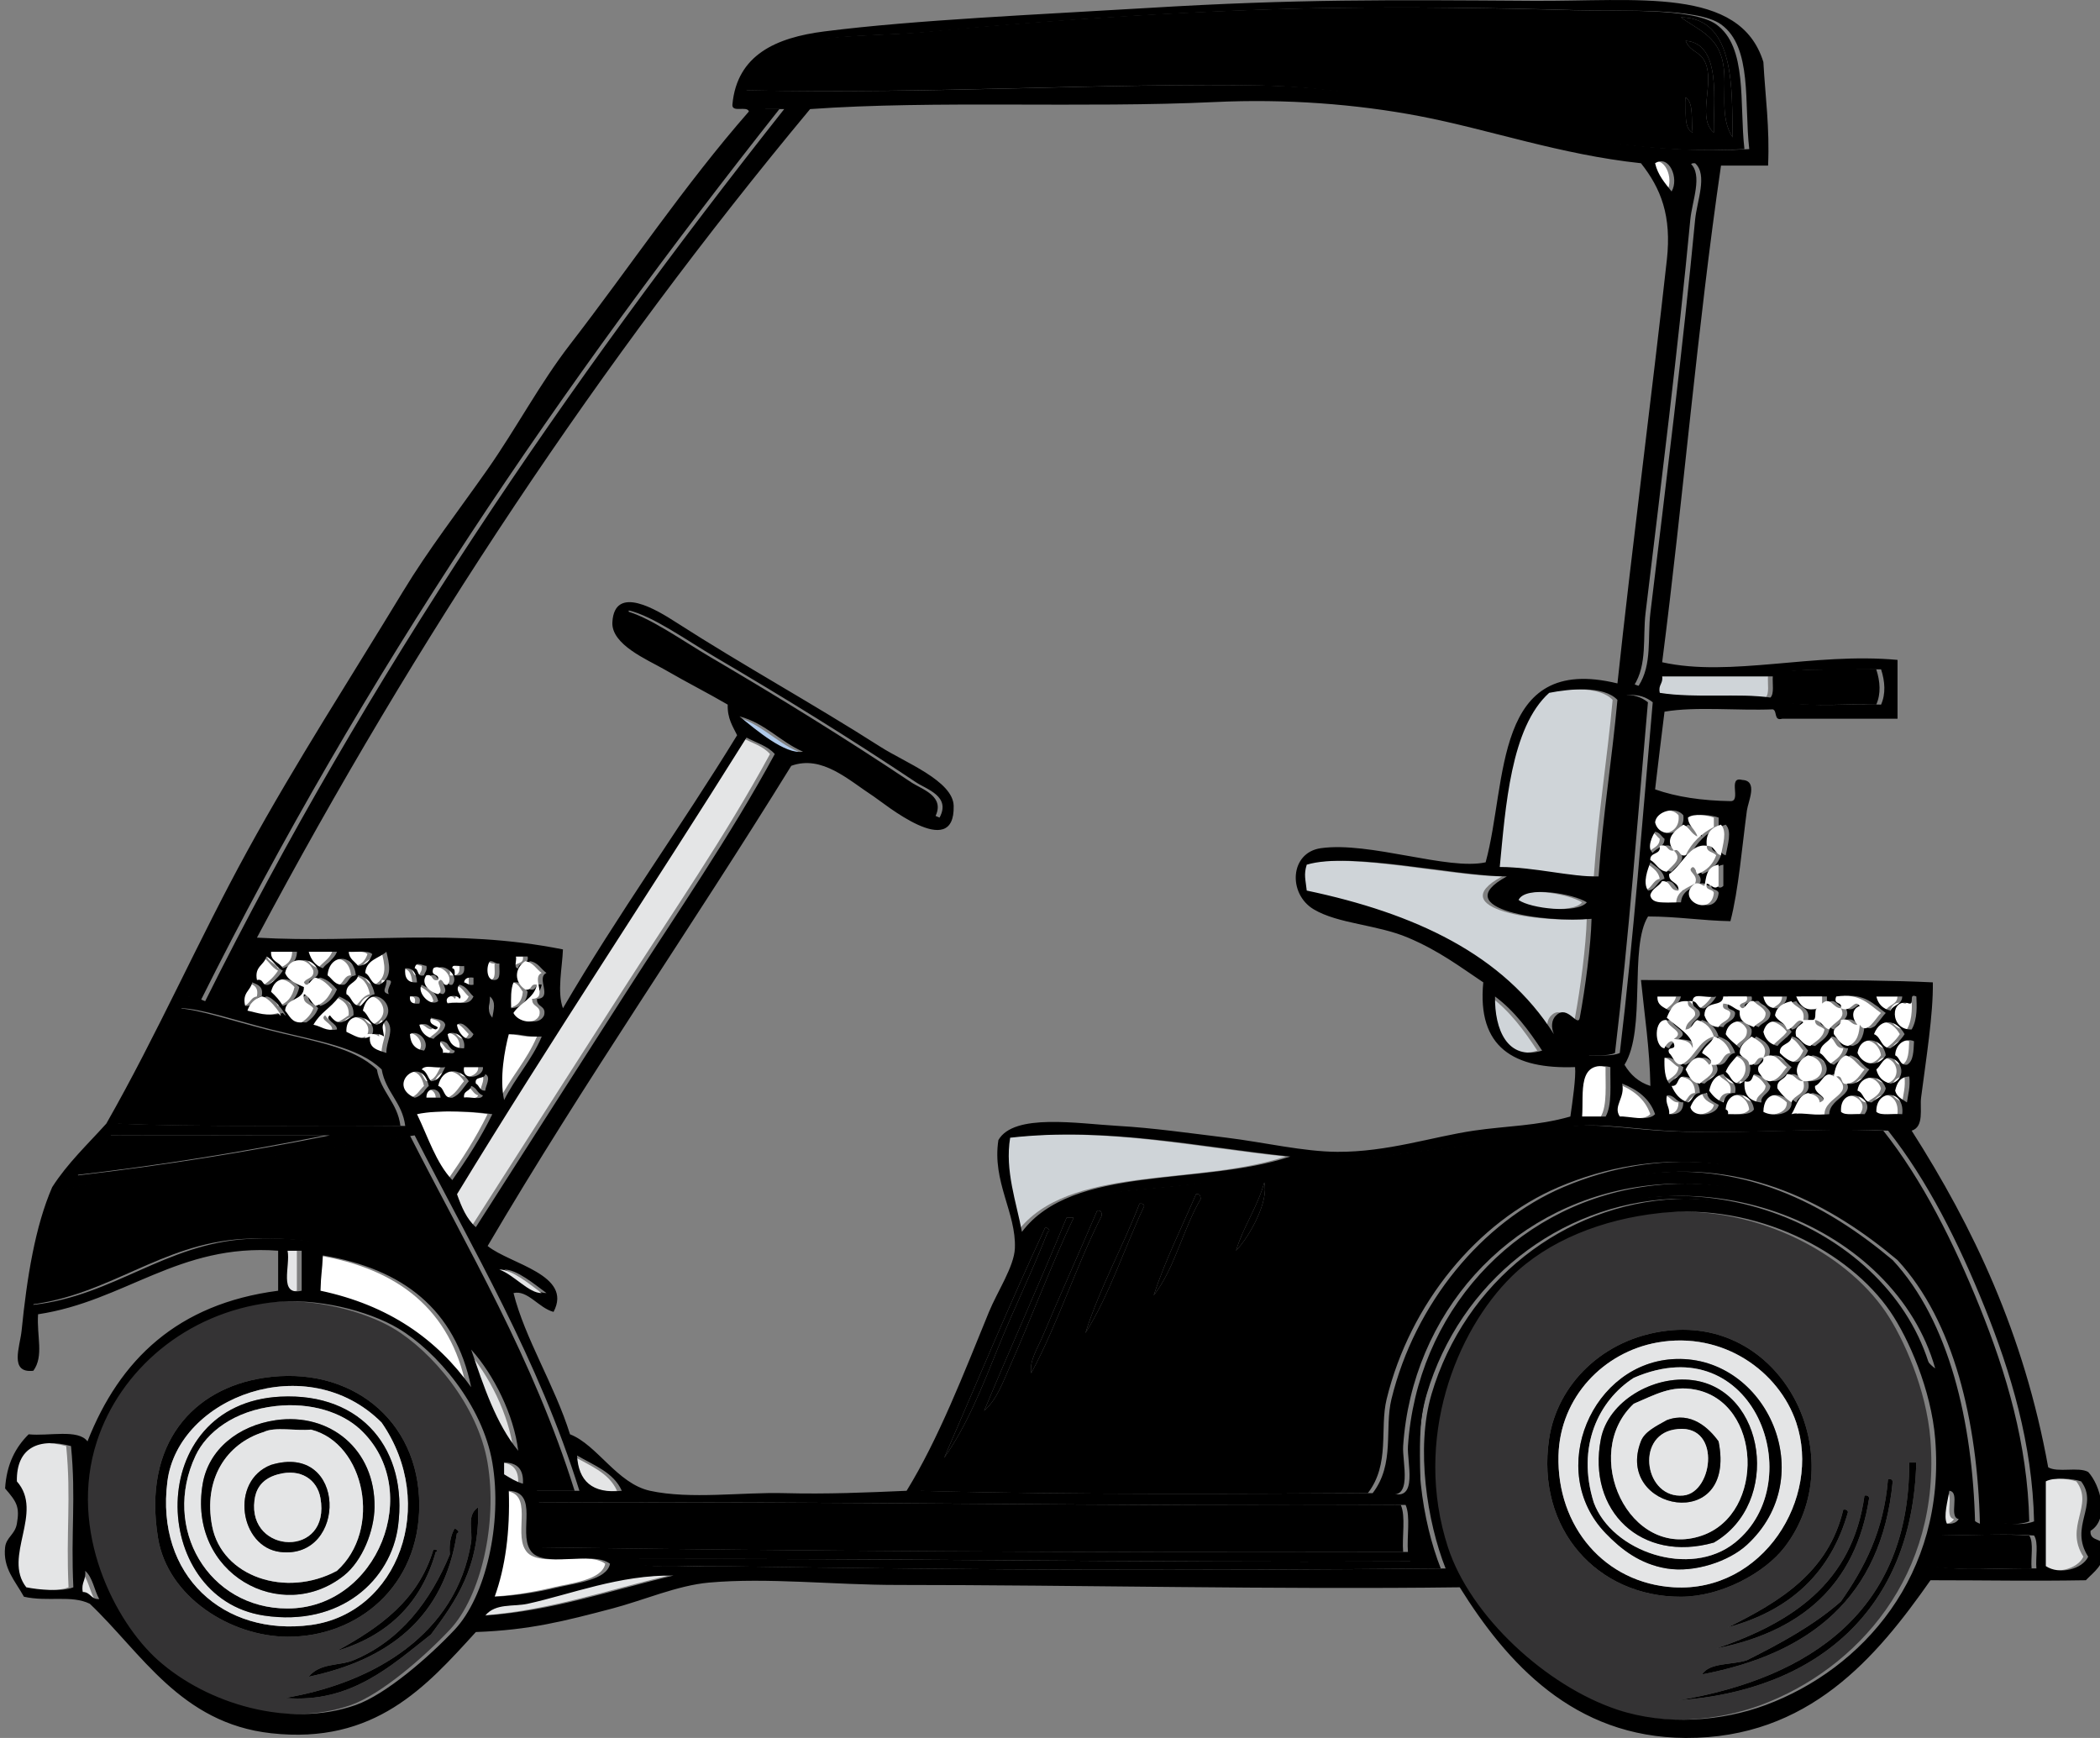 <?xml version="1.0" encoding="UTF-8"?>
<svg width="436.499" height="361.237" xmlns="http://www.w3.org/2000/svg" xmlns:svg="http://www.w3.org/2000/svg">
 <rect width="100%" height="100%" fill="#808080" stroke="none"/>
 <g>
  <title>Layer 1</title>
  <g id="svg_1">
   <path id="svg_2" d="m362.593,30.995c-37.076,2.116 -66.485,-12.572 -100.296,-13.21c-32.588,-0.615 -69.209,1.817 -108.124,0.979c4.486,-13.182 21.44,-10.482 39.14,-12.231c24.727,-2.443 58.14,-4.567 83.662,-4.893c16.635,-0.212 32.645,-0.007 50.393,0.489c8.756,0.245 24.452,-0.578 29.354,2.936c6.576,4.712 4.78,16.468 5.871,25.93zm-4.403,-17.614c0.849,5 -0.896,10.893 1.957,15.167c-0.2,-9.763 0.648,-24.774 -10.764,-24.952c3.744,2.747 7.812,3.921 8.807,9.785zm-3.425,0.49c1.215,4.413 -1.904,10.812 1.468,13.699c-0.142,-6.297 1.689,-18.592 -5.871,-19.081c1.157,2.692 3.471,1.996 4.403,5.382zm-2.935,13.699c-0.384,-2.551 0.312,-6.183 -1.468,-7.339c0.182,2.753 -0.514,6.385 1.468,7.339z" fill="#000000" clip-rule="evenodd" fill-rule="evenodd"/>
   <path id="svg_3" d="m349.383,3.597c11.412,0.178 10.563,15.189 10.764,24.952c-2.853,-4.274 -1.108,-10.167 -1.957,-15.167c-0.995,-5.865 -5.063,-7.039 -8.807,-9.785z" clip-rule="evenodd" fill-rule="evenodd"/>
   <path id="svg_4" d="m350.362,8.489c7.561,0.488 5.729,12.783 5.871,19.081c-3.372,-2.888 -0.253,-9.286 -1.468,-13.699c-0.932,-3.386 -3.246,-2.69 -4.403,-5.382z" clip-rule="evenodd" fill-rule="evenodd"/>
   <path id="svg_5" d="m350.362,20.231c1.779,1.156 1.084,4.788 1.468,7.339c-1.982,-0.954 -1.286,-4.586 -1.468,-7.339z" clip-rule="evenodd" fill-rule="evenodd"/>
   <path id="svg_6" d="m162.001,22.677c-45.012,56.916 -86.461,117.388 -120.355,185.426c-1.087,-0.381 -1.908,-1.028 -3.425,-0.979c31.999,-67.485 74.455,-128.744 119.866,-184.447c1.305,0 2.61,0 3.914,0z" fill="#000000" clip-rule="evenodd" fill-rule="evenodd"/>
   <path id="svg_7" d="m346.448,39.801c-1.353,-1.745 -2.842,-3.355 -3.425,-5.871c2.951,-1.888 5.025,3.208 3.425,5.871z" fill="#FFFFFF" clip-rule="evenodd" fill-rule="evenodd"/>
   <path id="svg_8" d="m351.34,33.93c2.664,2.411 0.371,7.833 0,11.742c-2.466,26.019 -6.141,55.545 -9.296,81.705c-0.618,5.125 0.408,10.757 -2.446,15.167c-3.369,-0.754 -1.647,-5.671 -1.467,-7.339c2.831,-26.167 6.91,-56.115 9.784,-82.193c0.665,-6.027 0.522,-12.198 1.468,-18.103c0.358,-0.457 0.89,-0.741 1.468,-0.978c0.163,-0.001 0.326,-0.001 0.489,-0.001z" fill="#000000" clip-rule="evenodd" fill-rule="evenodd"/>
   <path id="svg_9" d="m194.292,169.941c-11.04,-4.323 -20.687,-13.149 -32.78,-20.059c-4.941,-2.824 -10.68,-6.12 -16.634,-9.785c-4.736,-2.915 -16.849,-7.172 -15.167,-13.209c5.042,1.188 11.88,6.131 18.102,9.785c14.431,8.475 27.663,16.646 41.586,25.93c2.239,1.492 7.281,2.899 4.893,7.338z" fill="#000000" clip-rule="evenodd" fill-rule="evenodd"/>
   <path id="svg_10" d="m389.991,139.118c0.822,2.518 1.008,5.075 0,7.339c-6.406,-0.279 -13.961,0.588 -19.569,-0.489c-0.669,-1.147 -0.915,-5.254 0,-6.36c5.059,-0.67 11.293,-0.363 19.569,-0.49z" fill="#000000" clip-rule="evenodd" fill-rule="evenodd"/>
   <path id="svg_11" d="m367.486,140.586c-0.101,1.531 0.33,3.592 -0.489,4.403c-6.508,-0.945 -15.578,0.196 -22.995,-0.979c-0.392,-1.697 0.729,-1.881 0.489,-3.425c7.665,0.001 15.33,0.001 22.995,0.001z" fill="#CFD4D8" clip-rule="evenodd" fill-rule="evenodd"/>
   <path id="svg_12" d="m335.196,145.479c-1.136,12.4 -3.042,24.03 -3.914,36.693c-5.717,0.137 -13.342,-1.962 -20.549,-1.957c1.201,-12.359 2.27,-29.024 10.274,-36.204c4.177,-0.821 11.311,-1.572 14.189,1.468z" fill="#CFD4D8" clip-rule="evenodd" fill-rule="evenodd"/>
   <path id="svg_13" d="m342.534,145.968c-2.175,24.586 -3.915,48.299 -6.849,72.897c-1.577,0.707 -4.104,0.463 -6.36,0.489c1.944,-27.134 6.34,-48.94 7.828,-74.854c2.519,-0.237 4.099,0.466 5.381,1.468z" fill="#000000" clip-rule="evenodd" fill-rule="evenodd"/>
   <path id="svg_14" d="m152.706,148.903c5.408,1.441 8.44,5.259 13.209,7.339c-3.69,0.649 -9.753,-4.519 -13.209,-7.339z" fill="#B0CAEA" clip-rule="evenodd" fill-rule="evenodd"/>
   <path id="svg_15" d="m160.044,156.731c-9.329,17.184 -20.403,33.143 -30.822,49.414c-10.421,16.273 -20.867,32.53 -31.312,48.925c-1.905,-1.684 -2.981,-4.194 -3.914,-6.85c19.563,-32.135 40.278,-63.116 60.178,-94.914c2.02,1.078 4.438,1.759 5.87,3.425z" fill="#E4E5E6" clip-rule="evenodd" fill-rule="evenodd"/>
   <path id="svg_16" d="m348.894,169.452c0.535,4.281 -5.064,4.996 -5.871,1.468c0.263,-2.309 4.254,-3.432 5.871,-1.468z" fill="#FFFFFF" clip-rule="evenodd" fill-rule="evenodd"/>
   <path id="svg_17" d="m343.023,172.876c0.997,0.145 1.304,0.98 1.957,1.468c0.002,1.796 -1.713,1.875 -2.446,2.936c-1.322,-1.04 -0.046,-3.602 0.489,-4.404z" fill="#FFFFFF" clip-rule="evenodd" fill-rule="evenodd"/>
   <path id="svg_18" d="m312.201,182.172c-12.729,6.887 8.25,9.712 17.613,8.807c-0.142,5.601 -1.294,14.338 -2.446,20.549c-0.426,2.156 -2.544,-2.825 -4.893,-0.489c-1.05,0.937 -1.072,2.551 -0.489,3.913c-10.466,-16.605 -29.002,-25.142 -51.371,-29.844c-0.229,-2.277 -0.661,-3.265 0,-5.382c9.081,-2.749 30.554,2.346 41.586,2.446z" fill="#CFD4D8" clip-rule="evenodd" fill-rule="evenodd"/>
   <path id="svg_19" d="m342.044,179.236c1.132,0.988 2.614,1.626 2.936,3.425c-1.597,0.36 -1.635,2.279 -3.425,2.446c-1.154,-1.632 -0.06,-4.4 0.489,-5.871z" fill="#FFFFFF" clip-rule="evenodd" fill-rule="evenodd"/>
   <path id="svg_20" d="m328.835,187.554c-1.992,2.426 -11.683,1.307 -14.188,-0.489c1.393,-3.084 11.49,-1.274 14.188,0.489z" fill="#CFD4D8" clip-rule="evenodd" fill-rule="evenodd"/>
   <path id="svg_21" d="m55.346,197.828c1.794,0 3.588,0 5.381,0c-0.05,2.069 -1.317,2.923 -2.935,3.425c-0.66,-1.297 -2.579,-1.335 -2.446,-3.425z" fill="#FFFFFF" clip-rule="evenodd" fill-rule="evenodd"/>
   <path id="svg_22" d="m63.173,197.828c1.957,0 3.914,0 5.871,0c-0.576,1.544 -2.03,2.21 -2.936,3.425c-1.561,-0.558 -2.468,-1.772 -2.935,-3.425z" fill="#FFFFFF" clip-rule="evenodd" fill-rule="evenodd"/>
   <path id="svg_23" d="m73.448,200.764c-0.695,-0.936 -1.858,-1.403 -1.957,-2.936c1.661,0.133 3.967,-0.379 4.893,0.489c-0.474,1.321 -1.228,2.361 -2.936,2.447z" fill="#FFFFFF" clip-rule="evenodd" fill-rule="evenodd"/>
   <path id="svg_24" d="m77.851,204.678c-1.815,0.021 -1.753,-1.835 -2.936,-2.446c0.195,-2.741 2.85,-3.021 4.403,-4.403c0.538,2.333 1.456,5.318 -1.467,6.849z" fill="#FFFFFF" clip-rule="evenodd" fill-rule="evenodd"/>
   <path id="svg_25" d="m57.792,201.742c-0.772,1.185 -1.75,2.163 -2.936,2.936c-1.506,0.364 -0.94,-1.343 -2.446,-0.979c-0.582,-2.865 1.526,-3.04 1.957,-4.893c1.444,0.676 1.981,2.26 3.425,2.936z" fill="#FFFFFF" clip-rule="evenodd" fill-rule="evenodd"/>
   <path id="svg_26" d="m72.958,202.721c-1.435,0.032 -1.44,1.494 -2.446,1.957c-1.963,0.169 -2.374,-1.215 -3.425,-1.957c0.361,-4.578 5.511,-4.578 5.871,0z" fill="#FFFFFF" clip-rule="evenodd" fill-rule="evenodd"/>
   <path id="svg_27" d="m106.228,198.807c0.815,0 1.63,0 2.446,0c0.369,1.836 -1.869,1.066 -1.957,2.446c-1.061,0.082 -0.222,-1.735 -0.489,-2.446z" fill="#FFFFFF" clip-rule="evenodd" fill-rule="evenodd"/>
   <path id="svg_28" d="m100.846,199.785c0.877,-0.062 1.032,0.599 1.957,0.489c-0.084,1.384 0.421,3.356 -0.979,3.425c-1.806,0.167 -1.777,-2.971 -0.978,-3.914z" fill="#FFFFFF" clip-rule="evenodd" fill-rule="evenodd"/>
   <path id="svg_29" d="m87.636,200.764c0.208,1.022 -0.335,1.295 -0.489,1.957c-1.57,0.429 -1.014,-1.27 -1.957,-1.468c0.338,-1.534 1.305,-0.638 2.446,-0.489z" fill="#FFFFFF" clip-rule="evenodd" fill-rule="evenodd"/>
   <path id="svg_30" d="m93.507,202.721c0.042,-0.694 0.081,-1.386 -0.489,-1.468c-0.083,-1.062 1.735,-0.222 2.446,-0.489c0.227,1.531 -0.425,2.183 -1.957,1.957z" fill="#FFFFFF" clip-rule="evenodd" fill-rule="evenodd"/>
   <path id="svg_31" d="m83.233,201.253c1.858,-0.064 2.308,1.279 2.446,2.936c-1.945,0.151 -2.648,-0.941 -2.446,-2.936z" fill="#FFFFFF" clip-rule="evenodd" fill-rule="evenodd"/>
   <path id="svg_32" d="m76.873,206.635c-1.454,0.34 -1.982,1.605 -2.936,2.446c-1.814,0.021 -1.753,-1.835 -2.936,-2.446c-0.218,-2.339 2.095,-2.146 2.446,-3.914c2.045,0.401 3.022,1.871 3.426,3.914z" fill="#FFFFFF" clip-rule="evenodd" fill-rule="evenodd"/>
   <path id="svg_33" d="m61.216,205.167c-0.446,1.999 -1.5,3.393 -3.424,3.914c-0.641,-1.154 -1.512,-2.076 -2.446,-2.936c0.813,-3.443 3.96,-3.198 5.87,-0.978z" fill="#FFFFFF" clip-rule="evenodd" fill-rule="evenodd"/>
   <path id="svg_34" d="m97.421,203.21c0,0.489 0,0.979 0,1.468c-1.022,0.207 -1.295,-0.336 -1.957,-0.489c0.118,-0.862 0.842,-1.116 1.957,-0.979z" fill="#FFFFFF" clip-rule="evenodd" fill-rule="evenodd"/>
   <path id="svg_35" d="m79.319,203.699c2.207,-0.046 -0.214,1.478 0.489,2.936c-1.776,-0.445 -0.298,-1.445 -0.489,-2.936z" fill="#FFFFFF" clip-rule="evenodd" fill-rule="evenodd"/>
   <path id="svg_36" d="m49.964,209.081c-0.678,-2.799 1.122,-3.119 1.468,-4.893c1.158,0.473 2.404,0.857 1.957,2.936c-1.589,0.205 -1.41,2.178 -3.425,1.957z" fill="#FFFFFF" clip-rule="evenodd" fill-rule="evenodd"/>
   <path id="svg_37" d="m105.738,204.188c1.842,-0.212 2.228,1.033 2.935,1.957c-0.17,2.112 -1.312,3.254 -3.424,3.425c-0.049,-2.006 -0.096,-4.01 0.489,-5.382z" fill="#FFFFFF" clip-rule="evenodd" fill-rule="evenodd"/>
   <path id="svg_38" d="m86.657,204.678c1.462,0.821 3.031,1.535 3.425,3.425c-1.698,1.308 -4.532,-1.928 -3.425,-3.425z" fill="#FFFFFF" clip-rule="evenodd" fill-rule="evenodd"/>
   <path id="svg_39" d="m94.485,207.613c0.932,-0.645 -1.127,-1.606 0,-2.936c1.496,0.298 1.969,1.619 2.936,2.446c-1.021,2.173 -2.63,0.871 -5.382,1.468c-0.986,-1.858 2.224,-1.94 2.446,-0.978z" fill="#FFFFFF" clip-rule="evenodd" fill-rule="evenodd"/>
   <path id="svg_40" d="m77.362,212.995c-1.657,-0.301 -1.743,-2.172 -2.936,-2.936c1.629,-7.013 8.972,0.331 2.936,2.936z" fill="#FFFFFF" clip-rule="evenodd" fill-rule="evenodd"/>
   <path id="svg_41" d="m72.469,211.038c-2.147,1.469 -3.123,2.397 -4.893,0c-1.337,0.899 1.57,1.653 1.468,2.936c-2.383,0.426 -3.245,-0.669 -4.893,-0.979c1.554,-2.671 3.271,-3.183 5.382,-5.871c1.55,0.734 3.106,1.461 2.936,3.914z" fill="#FFFFFF" clip-rule="evenodd" fill-rule="evenodd"/>
   <path id="svg_42" d="m84.211,207.124c1.278,-0.137 2.448,-0.165 1.957,1.468c-1.279,0.137 -2.104,-0.179 -1.957,-1.468z" fill="#FFFFFF" clip-rule="evenodd" fill-rule="evenodd"/>
   <path id="svg_43" d="m100.846,207.124c1.299,1.139 0.782,2.636 0.489,4.403c-1.205,-1.474 -0.496,-2.317 -0.489,-4.403z" fill="#FFFFFF" clip-rule="evenodd" fill-rule="evenodd"/>
   <path id="svg_44" d="m309.754,207.124c4.025,2.987 7.012,7.014 9.785,11.252c-7.229,2.172 -9.909,-4.439 -9.785,-11.252z" fill="#CFD4D8" clip-rule="evenodd" fill-rule="evenodd"/>
   <path id="svg_45" d="m345.958,210.06c-1.087,-0.707 -2.55,-1.038 -2.446,-2.936c1.631,0 3.262,0 4.893,0c-0.36,1.435 -1.484,2.104 -2.447,2.936z" fill="#FFFFFF" clip-rule="evenodd" fill-rule="evenodd"/>
   <path id="svg_46" d="m350.851,208.103c-0.069,-2.026 3.404,-0.51 4.893,-0.979c-0.607,1.023 -1.423,1.839 -2.446,2.446c-1.537,0.231 -1.293,-1.317 -2.447,-1.467z" fill="#FFFFFF" clip-rule="evenodd" fill-rule="evenodd"/>
   <path id="svg_47" d="m365.529,207.124c1.631,0 3.262,0 4.893,0c-0.033,1.435 -1.118,1.816 -1.957,2.446c-1.849,0.055 -2.632,-0.958 -2.936,-2.446z" fill="#FFFFFF" clip-rule="evenodd" fill-rule="evenodd"/>
   <path id="svg_48" d="m391.948,210.06c-1.581,-0.376 -2.56,-1.354 -2.936,-2.936c1.794,0 3.588,0 5.382,0c-0.038,1.756 -1.894,1.694 -2.446,2.936z" fill="#FFFFFF" clip-rule="evenodd" fill-rule="evenodd"/>
   <path id="svg_49" d="m397.33,207.124c0.051,1.613 0.323,4.643 -0.979,6.85c-4.615,0.248 -4.554,-6.783 -0.489,-5.382c1.173,0.193 -0.272,-2.229 1.468,-1.468z" fill="#FFFFFF" clip-rule="evenodd" fill-rule="evenodd"/>
   <path id="svg_50" d="m83.233,234.032c-22.788,-0.208 -40.645,0.3 -59.688,-0.489c4.104,-8.29 8.273,-16.516 13.21,-23.973c4.066,0.077 11.465,2.597 18.591,4.403c9.677,2.452 18.085,3.594 22.995,8.316c0.819,4.727 4.283,6.808 4.892,11.743z" fill="#000000" clip-rule="evenodd" fill-rule="evenodd"/>
   <path id="svg_51" d="m76.383,214.951c1.134,-0.155 1.878,0.079 2.446,0.49c-0.257,-1.848 -0.688,-2.297 0.489,-3.425c1.86,2.01 -0.105,4.422 0,6.849c-1.675,-0.607 -3.716,-0.85 -3.425,-3.424c-1.786,0.914 -3.353,-0.289 -4.893,-0.979c-0.21,-5.204 6.72,-2.927 5.383,0.489z" fill="#FFFFFF" clip-rule="evenodd" fill-rule="evenodd"/>
   <path id="svg_52" d="m89.593,213.974c1.53,-0.792 -1.945,-0.608 -0.979,-2.446c1.088,0.379 2.653,0.282 2.936,1.468c-0.212,1.581 -1.646,1.941 -2.446,2.935c-1.582,-0.375 -2.56,-1.354 -2.936,-2.935c2.058,-0.592 2.145,0.789 3.425,0.978z" fill="#FFFFFF" clip-rule="evenodd" fill-rule="evenodd"/>
   <path id="svg_53" d="m363.083,213.974c0.262,2.381 -1.95,2.289 -2.446,3.913c-0.971,-0.986 -2.181,-1.733 -2.936,-2.936c0.404,-3.069 4.126,-3.649 5.382,-0.977z" fill="#FFFFFF" clip-rule="evenodd" fill-rule="evenodd"/>
   <path id="svg_54" d="m371.4,214.463c-0.796,1.161 -2.078,1.836 -2.936,2.935c-1.582,-0.375 -2.561,-1.354 -2.936,-2.935c0.976,-3.623 4.418,-2.063 5.872,0z" fill="#FFFFFF" clip-rule="evenodd" fill-rule="evenodd"/>
   <path id="svg_55" d="m394.883,214.951c-0.771,1.186 -1.75,2.164 -2.936,2.936c-2.039,-0.081 -1.884,-2.355 -3.425,-2.936c1.416,-3.658 4.75,-2.952 6.361,0z" fill="#FFFFFF" clip-rule="evenodd" fill-rule="evenodd"/>
   <path id="svg_56" d="m93.996,212.995c1.204,-0.96 2.533,1.09 3.425,1.956c-1.104,2.418 -3.307,-0.373 -3.425,-1.956z" fill="#FFFFFF" clip-rule="evenodd" fill-rule="evenodd"/>
   <path id="svg_57" d="m87.146,218.376c-1.851,-0.269 -2.83,-1.41 -2.935,-3.425c1.712,-1.061 4.236,1.596 2.935,3.425z" fill="#FFFFFF" clip-rule="evenodd" fill-rule="evenodd"/>
   <path id="svg_58" d="m95.464,217.887c-2.18,0.061 -3.106,-1.134 -3.425,-2.936c1.351,-0.872 3.866,0.475 3.425,2.936z" fill="#FFFFFF" clip-rule="evenodd" fill-rule="evenodd"/>
   <path id="svg_59" d="m104.76,214.951c3.272,-0.023 3.163,0.642 6.849,0.49c-2.087,4.925 -5.485,8.539 -7.828,13.209c-0.997,-4.561 0.127,-10.477 0.979,-13.699z" fill="#FFFFFF" clip-rule="evenodd" fill-rule="evenodd"/>
   <path id="svg_60" d="m368.954,218.865c-0.143,-2.099 2.306,-1.608 2.446,-3.424c1.799,0.32 2.437,1.803 3.425,2.935c-1.505,3.378 -3.662,2.768 -5.871,0.489z" fill="#FFFFFF" clip-rule="evenodd" fill-rule="evenodd"/>
   <path id="svg_61" d="m379.717,215.441c1.918,0.038 1.427,2.486 3.425,2.445c-0.321,1.799 -1.804,2.437 -2.936,3.425c-1.456,-0.337 -1.788,-1.8 -2.936,-2.446c0.083,-1.874 1.77,-2.144 2.447,-3.424z" fill="#FFFFFF" clip-rule="evenodd" fill-rule="evenodd"/>
   <path id="svg_62" d="m390.969,219.354c-1.585,2.505 -4.697,2.152 -5.871,-0.489c0.634,-4.036 5.426,-3.076 5.871,0.489z" fill="#FFFFFF" clip-rule="evenodd" fill-rule="evenodd"/>
   <path id="svg_63" d="m392.926,219.354c0.059,-2.385 2.116,-3.708 3.914,-2.935c-0.106,2.013 -0.078,4.162 -1.468,4.892c-1.596,0.129 -1.413,-1.521 -2.446,-1.957z" fill="#FFFFFF" clip-rule="evenodd" fill-rule="evenodd"/>
   <path id="svg_64" d="m90.571,216.42c1.718,-0.088 1.609,1.652 2.936,1.956c0.083,1.062 -1.735,0.222 -2.446,0.489c0.2,-1.178 -0.894,-1.063 -0.49,-2.445z" fill="#FFFFFF" clip-rule="evenodd" fill-rule="evenodd"/>
   <path id="svg_65" d="m360.636,225.226c-1.796,0.002 -1.875,-1.713 -2.936,-2.446c0.537,-1.419 1.563,-2.351 2.446,-3.425c3.642,0.569 3.324,4.728 0.49,5.871z" fill="#FFFFFF" clip-rule="evenodd" fill-rule="evenodd"/>
   <path id="svg_66" d="m348.894,221.801c-0.189,1.931 -1.988,2.252 -2.936,3.425c-0.926,-1.194 -1.05,-3.189 -0.979,-5.382c2.176,-0.217 2.59,1.325 3.915,1.957z" fill="#FFFFFF" clip-rule="evenodd" fill-rule="evenodd"/>
   <path id="svg_67" d="m391.948,225.226c-1.581,-0.375 -2.56,-1.354 -2.936,-2.936c0.899,-0.731 1.221,-2.042 2.446,-2.446c3.341,0.219 3.799,4.764 0.49,5.382z" fill="#FFFFFF" clip-rule="evenodd" fill-rule="evenodd"/>
   <path id="svg_68" d="m86.657,222.29c0.679,-1.115 3.406,-0.182 4.893,-0.489c-0.696,1.261 -1.146,2.769 -2.936,2.936c-0.732,-0.735 -0.875,-2.06 -1.957,-2.447z" fill="#FFFFFF" clip-rule="evenodd" fill-rule="evenodd"/>
   <path id="svg_69" d="m95.464,221.801c1.305,0 2.609,0 3.914,0c0.306,2.102 -4.512,3.206 -3.914,0z" fill="#FFFFFF" clip-rule="evenodd" fill-rule="evenodd"/>
   <path id="svg_70" d="m333.728,221.801c-0.055,3.697 0.37,7.872 -0.979,10.274c-1.631,0 -3.262,0 -4.893,0c0.351,-5.032 -1.092,-11.856 5.872,-10.274z" fill="#FFFFFF" clip-rule="evenodd" fill-rule="evenodd"/>
   <path id="svg_71" d="m88.125,225.715c-0.967,0.827 -1.439,2.148 -2.935,2.446c-6.067,-2.686 1.495,-9.25 2.935,-2.446z" fill="#FFFFFF" clip-rule="evenodd" fill-rule="evenodd"/>
   <path id="svg_72" d="m96.442,224.736c-1.079,1.205 -1.792,2.774 -3.425,3.425c-1.989,0.195 -1.505,-2.082 -2.936,-2.446c0.814,-3.843 4.541,-3.93 6.361,-0.979z" fill="#FFFFFF" clip-rule="evenodd" fill-rule="evenodd"/>
   <path id="svg_73" d="m99.867,223.269c1.317,0.579 -0.002,2.552 0,3.425c-1.226,0.085 -1.188,-1.096 -1.957,-1.468c-0.362,-1.666 1.803,-0.806 1.957,-1.957z" fill="#FFFFFF" clip-rule="evenodd" fill-rule="evenodd"/>
   <path id="svg_74" d="m359.658,227.183c-1.565,-0.098 -2.115,0.82 -2.446,1.957c-1.322,-0.472 -2.216,-1.371 -2.936,-2.446c0.369,-1.75 1.132,-3.108 2.936,-3.425c0.721,1.398 2.962,1.277 2.446,3.914z" fill="#FFFFFF" clip-rule="evenodd" fill-rule="evenodd"/>
   <path id="svg_75" d="m361.615,224.736c1.568,0.427 1.53,-0.753 1.957,-1.468c1.747,0.21 2.686,1.229 3.425,2.446c-0.135,1.66 -1.911,1.677 -1.957,3.425c-2.362,-0.247 -3.644,-1.574 -3.425,-4.403z" fill="#FFFFFF" clip-rule="evenodd" fill-rule="evenodd"/>
   <path id="svg_76" d="m352.319,227.183c-1.435,0.033 -1.44,1.495 -2.446,1.957c-1.747,-0.536 -2.717,-1.849 -3.425,-3.425c1.598,0.13 1.037,-1.898 2.446,-1.957c2.112,0.171 3.426,1.141 3.425,3.425z" fill="#FFFFFF" clip-rule="evenodd" fill-rule="evenodd"/>
   <path id="svg_77" d="m388.034,229.14c-1.774,-0.019 -1.572,-2.015 -2.936,-2.446c0.415,-3.485 4.973,-3.567 5.871,-0.489c-0.348,1.607 -1.855,2.057 -2.935,2.935z" fill="#FFFFFF" clip-rule="evenodd" fill-rule="evenodd"/>
   <path id="svg_78" d="m395.862,223.758c0.24,2.197 -0.248,3.666 -0.489,5.382c-0.976,-0.654 -2.12,-1.141 -2.446,-2.446c0.352,-1.605 1.026,-2.888 2.935,-2.936z" fill="#FFFFFF" clip-rule="evenodd" fill-rule="evenodd"/>
   <path id="svg_79" d="m336.174,225.226c3.158,1.245 5.724,3.083 6.849,6.36c-1.523,1.619 -5.554,0.347 -7.338,0.489c-1.463,-2.203 1.171,-3.866 0.489,-6.849z" fill="#FFFFFF" clip-rule="evenodd" fill-rule="evenodd"/>
   <path id="svg_80" d="m96.932,225.715c1.137,0.331 1.31,1.626 2.446,1.957c-0.364,1.104 -2.744,0.191 -3.914,0.489c-0.232,-1.536 1.317,-1.292 1.468,-2.446z" fill="#FFFFFF" clip-rule="evenodd" fill-rule="evenodd"/>
   <path id="svg_81" d="m90.571,228.161c-0.979,0 -1.957,0 -2.936,0c-0.091,-2.396 2.857,-2.224 2.936,0z" fill="#FFFFFF" clip-rule="evenodd" fill-rule="evenodd"/>
   <path id="svg_82" d="m353.787,227.183c0.247,1.384 1.392,1.87 2.446,2.446c-0.223,2.189 -5.274,2.948 -5.871,0.489c0.613,-1.507 1.538,-2.702 3.425,-2.935z" fill="#FFFFFF" clip-rule="evenodd" fill-rule="evenodd"/>
   <path id="svg_83" d="m363.572,230.607c-0.851,1.271 -3.249,0.991 -5.382,0.979c0.08,-0.568 -0.107,-0.87 -0.489,-0.979c0.249,-4.373 5.433,-3.815 5.871,0z" fill="#FFFFFF" clip-rule="evenodd" fill-rule="evenodd"/>
   <path id="svg_84" d="m371.4,229.14c0.119,2.567 -3.868,3.082 -5.871,1.957c0.105,-4.459 3.727,-4.138 5.871,-1.957z" fill="#FFFFFF" clip-rule="evenodd" fill-rule="evenodd"/>
   <path id="svg_85" d="m386.567,231.586c-1.662,-0.133 -3.967,0.379 -4.893,-0.489c-0.379,-5.865 7.646,-3.071 4.893,0.489z" fill="#FFFFFF" clip-rule="evenodd" fill-rule="evenodd"/>
   <path id="svg_86" d="m394.394,231.586c-1.798,-0.159 -4.331,0.418 -5.382,-0.489c-0.132,-4.798 5.978,-4.73 5.382,0.489z" fill="#FFFFFF" clip-rule="evenodd" fill-rule="evenodd"/>
   <path id="svg_87" d="m348.894,229.14c-0.029,1.765 -0.979,2.608 -2.936,2.446c0.108,-1.575 -0.865,-2.07 -0.489,-3.914c1.755,-0.123 1.793,1.47 3.425,1.468z" fill="#FFFFFF" clip-rule="evenodd" fill-rule="evenodd"/>
   <path id="svg_88" d="m101.335,231.586c-2.403,4.936 -5.314,9.363 -8.317,13.699c-3.412,-3.602 -5.049,-8.977 -7.338,-13.699c4.45,-0.983 12.535,-0.536 15.655,0z" fill="#FFFFFF" clip-rule="evenodd" fill-rule="evenodd"/>
   <path id="svg_89" d="m391.458,235.011c8.168,10.298 14.713,23.417 20.06,36.693c5.469,13.58 9.941,28.447 10.274,44.521c-2.714,1.051 -6.443,0.296 -8.317,0c-2.473,-6.437 -1.573,-13.235 -2.446,-20.548c-4.683,-39.24 -46.933,-66.062 -87.086,-48.925c-16.894,7.21 -30.869,24.206 -35.715,44.032c-1.506,6.158 0.768,13.476 -3.914,19.57c-25.443,0.118 -61.926,0.396 -93.936,-0.489c6.949,-13.281 12.103,-28.043 18.591,-43.055c3.471,-8.028 6.416,-15.315 15.167,-17.612c7.883,-2.069 17.248,-2.077 25.93,-3.425c8.56,-1.329 17.031,-2.593 25.441,-3.914c16.653,-2.616 33.184,-3.546 48.436,-7.339c5.566,-1.384 13.512,0.016 21.037,0.489c14.485,0.914 31.765,-0.694 46.478,0.002zm-134.542,24.952c2.963,-3.104 6.849,-10.396 5.871,-14.188c-1.453,5.234 -4.318,9.054 -5.871,14.188zm-17.124,9.295c4.377,-5.57 6.098,-13.798 9.784,-20.059c-0.055,-0.597 -0.146,-1.158 -0.979,-0.979c-2.989,6.959 -6.333,13.562 -8.805,21.038zm-14.188,7.828c4.983,-7.899 8.11,-17.656 12.231,-26.419c-0.108,-0.382 -0.41,-0.569 -0.979,-0.489c-3.542,9.177 -8.167,17.272 -11.252,26.908zm-8.807,0.489c-1.13,2.687 -2.889,5.303 -2.446,7.828c5.537,-10.282 9.341,-22.297 14.678,-32.779c-0.056,-0.597 -0.146,-1.158 -0.979,-0.979c-3.523,8.259 -7.826,17.786 -11.253,25.93zm-12.231,15.656c2.64,-2.316 3.917,-5.992 5.382,-9.296c4.551,-10.266 8.555,-21.012 13.21,-30.822c-0.489,0 -0.979,0 -1.468,0c-5.562,13.519 -11.512,26.65 -17.124,40.118zm-8.317,9.786c4.788,-6.758 8.028,-15.027 11.252,-22.995c3.289,-8.125 7.172,-15.984 10.274,-23.973c0.751,-0.117 0.072,-0.806 -0.489,-0.979c-7.305,15.69 -14.077,31.912 -21.037,47.947z" fill="#000000" clip-rule="evenodd" fill-rule="evenodd"/>
   <path id="svg_90" d="m67.577,235.989c-16.825,3.397 -34.23,6.215 -52.35,8.317c-0.501,-1.712 4.523,-6.189 6.85,-8.317c15.31,-0.076 29.397,0.032 45.5,0z" fill="#000000" clip-rule="evenodd" fill-rule="evenodd"/>
   <path id="svg_91" d="m267.19,240.393c-18.696,6.197 -45.202,1.615 -55.774,15.656c-1.126,-6.101 -3.587,-12.75 -2.446,-19.57c20.184,-2.298 39.238,1.924 58.22,3.914z" fill="#CFD4D8" clip-rule="evenodd" fill-rule="evenodd"/>
   <path id="svg_92" d="m119.437,309.866c-2.936,0 -5.871,0 -8.807,0c-4.444,-32.354 -25.659,-54.361 -60.177,-52.35c-17.048,0.993 -27.794,11.786 -44.521,13.698c0.843,-9.104 3.441,-16.455 5.871,-23.973c24.759,-3.625 46.474,-7.291 73.387,-11.253c12.172,23.87 25.663,46.421 34.247,73.878z" fill="#000000" clip-rule="evenodd" fill-rule="evenodd"/>
   <path id="svg_93" d="m410.54,316.715c-4.274,-1.722 -3.6,-7.136 -3.914,-10.273c-0.395,-3.935 -0.055,-8.127 -0.489,-11.742c-3.668,-30.562 -33.452,-53.107 -66.049,-47.946c-26.655,4.221 -46.586,26.233 -48.436,53.817c-0.223,3.323 2.193,11.642 -3.424,9.785c-1.648,-1.941 0.992,-3.818 1.468,-6.36c0.76,-4.073 -0.263,-10.651 0.978,-15.167c2.312,-8.414 7.417,-18.529 13.21,-24.951c8.78,-9.733 22.146,-17.354 35.715,-19.57c22.326,-3.646 40.248,6.21 53.817,17.613c11.738,12.67 16.603,33.537 17.124,54.794z" fill="#000000" clip-rule="evenodd" fill-rule="evenodd"/>
   <path id="svg_94" d="m262.787,245.774c0.978,3.792 -2.908,11.085 -5.871,14.188c1.553,-5.133 4.418,-8.953 5.871,-14.188z" clip-rule="evenodd" fill-rule="evenodd"/>
   <path id="svg_95" d="m248.598,248.221c0.833,-0.18 0.924,0.382 0.979,0.979c-3.687,6.261 -5.407,14.488 -9.784,20.059c2.471,-7.477 5.815,-14.08 8.805,-21.038z" clip-rule="evenodd" fill-rule="evenodd"/>
   <path id="svg_96" d="m236.857,250.178c0.568,-0.08 0.87,0.107 0.979,0.489c-4.121,8.763 -7.248,18.52 -12.231,26.419c3.084,-9.636 7.709,-17.731 11.252,-26.908z" clip-rule="evenodd" fill-rule="evenodd"/>
   <path id="svg_97" d="m228.05,251.646c0.832,-0.18 0.923,0.382 0.979,0.979c-5.337,10.482 -9.141,22.497 -14.678,32.779c-0.442,-2.525 1.316,-5.142 2.446,-7.828c3.427,-8.145 7.73,-17.672 11.253,-25.93z" clip-rule="evenodd" fill-rule="evenodd"/>
   <path id="svg_98" d="m344.001,252.135c20.161,-2.156 39.4,7.997 47.946,20.548c3.723,5.468 8.464,16.134 9.296,26.42c2.297,28.384 -15.249,47.856 -35.226,55.285c-9.066,3.371 -20.704,4.339 -30.822,0.979c-14.797,-4.915 -30.57,-19.435 -35.227,-33.759c-7.319,-22.517 1.742,-44.963 13.21,-56.264c7.595,-7.483 18.872,-11.931 30.823,-13.209zm-22.015,46.968c-2.771,18.812 10.125,32.819 27.397,32.779c8.469,-0.02 17.437,-4.979 21.527,-10.274c14.12,-18.278 0.188,-47.946 -24.463,-45.011c-13.364,1.591 -22.812,11.303 -24.461,22.506zm26.908,54.306c28.634,-2.026 48.647,-18.773 49.414,-49.414c-0.489,0 -0.979,0 -1.468,0c0.111,30.635 -20.436,44.776 -47.946,49.414zm33.759,-20.549c-5.641,4.96 -12.506,8.695 -19.57,12.231c-3.065,1.011 -7.73,0.424 -9.296,2.936c22.316,-4.267 37.307,-15.858 39.629,-40.118c-0.107,-0.382 -0.409,-0.569 -0.979,-0.489c-0.868,10.873 -4.962,18.521 -9.784,25.44zm-25.931,9.786c17.557,-3.481 28.99,-13.085 31.801,-31.312c-0.107,-0.382 -0.409,-0.569 -0.978,-0.489c-2.521,18.353 -15.274,26.474 -30.823,31.801zm2.446,-4.404c12.832,-3.477 21.36,-11.256 24.951,-23.974c-0.107,-0.381 -0.409,-0.568 -0.978,-0.489c-3.096,13.05 -13.176,19.115 -23.973,24.463z" fill="#343334" clip-rule="evenodd" fill-rule="evenodd"/>
   <path id="svg_99" d="m221.69,253.113c0.489,0 0.979,0 1.468,0c-4.655,9.811 -8.659,20.557 -13.21,30.822c-1.465,3.304 -2.742,6.979 -5.382,9.296c5.612,-13.468 11.562,-26.599 17.124,-40.118z" clip-rule="evenodd" fill-rule="evenodd"/>
   <path id="svg_100" d="m217.287,255.07c0.561,0.173 1.24,0.861 0.489,0.979c-3.102,7.988 -6.986,15.848 -10.274,23.973c-3.225,7.968 -6.465,16.237 -11.252,22.995c6.959,-16.035 13.731,-32.257 21.037,-47.947z" clip-rule="evenodd" fill-rule="evenodd"/>
   <path id="svg_101" d="m58.771,259.963c0.979,0 1.957,0 2.935,0c0,2.772 0,5.545 0,8.316c-4.883,1.133 -2.291,-5.211 -2.935,-8.316z" fill="#E4E5E6" clip-rule="evenodd" fill-rule="evenodd"/>
   <path id="svg_102" d="m66.109,260.941c16.636,2.771 27.554,11.26 30.823,27.397c-7.108,-10.016 -17.181,-17.066 -31.312,-20.06c0.088,-3.578 0.348,-3.946 0.489,-7.337z" fill="#FFFFFF" clip-rule="evenodd" fill-rule="evenodd"/>
   <path id="svg_103" d="m55.346,270.726c9.363,-1.137 20.287,1.739 26.419,5.382c7.979,4.74 17.53,15.932 19.57,27.888c2.158,12.652 -1.419,27.925 -7.828,34.736c-5.417,5.757 -14.333,13.468 -20.548,15.656c-13.82,4.864 -30.834,-0.174 -41.097,-9.296c-8.878,-7.892 -18.792,-26.822 -12.721,-45.5c4.795,-14.749 18.481,-26.714 36.205,-28.866zm-22.506,48.924c2.009,12.337 15.152,20.495 26.909,20.549c14.616,0.067 27.43,-10.505 27.397,-27.398c-0.034,-17.737 -14.406,-29.123 -32.29,-26.419c-14.622,2.211 -25.228,13.543 -22.016,33.268zm65.07,0.979c-3.057,18.85 -19.907,29.121 -38.65,32.291c13.794,1.209 22.35,-6.984 30.333,-13.21c5.151,-6.917 10.151,-13.985 9.785,-26.42c-2.491,1.686 -1.062,4.834 -1.468,7.339zm-4.403,2.446c-4.016,9.684 -10.249,17.948 -20.059,22.017c-2.913,1.208 -6.898,0.484 -9.296,3.425c16.69,-3.532 28.156,-12.289 30.823,-29.845c0.751,-0.117 0.072,-0.806 -0.489,-0.979c-0.741,1.38 -1.183,3.059 -0.979,5.382zm-23.484,20.06c10.557,-3.142 17.526,-9.872 20.548,-20.549c0.515,-0.026 0.385,-0.627 -0.489,-0.489c-3.146,10.553 -11.198,16.2 -20.059,21.038z" fill="#343334" clip-rule="evenodd" fill-rule="evenodd"/>
   <path id="svg_104" d="m346.448,276.597c24.65,-2.936 38.583,26.732 24.463,45.011c-4.091,5.295 -13.059,10.255 -21.527,10.274c-17.272,0.04 -30.168,-13.967 -27.397,-32.779c1.648,-11.203 11.096,-20.915 24.461,-22.506zm-22.505,25.93c-0.379,14.777 9.608,26.549 23.973,27.397c18.479,1.092 30.734,-18.479 25.441,-34.247c-3.549,-10.571 -15.162,-19.073 -28.866,-16.635c-11.166,1.988 -20.238,11.351 -20.548,23.485z" clip-rule="evenodd" fill-rule="evenodd"/>
   <path id="svg_105" d="m344.491,279.043c13.704,-2.438 25.317,6.063 28.866,16.635c5.293,15.768 -6.962,35.339 -25.441,34.247c-14.364,-0.849 -24.352,-12.62 -23.973,-27.397c0.31,-12.135 9.382,-21.498 20.548,-23.485zm-10.763,39.629c3.199,3.327 7.139,6.432 12.72,7.339c5.812,0.945 12.949,-1.509 16.635,-4.893c15.469,-14.199 4.125,-39.181 -14.678,-38.65c-17.483,0.493 -27.196,23.188 -14.677,36.204z" fill="#E4E5E6" clip-rule="evenodd" fill-rule="evenodd"/>
   <path id="svg_106" d="m96.932,280.511c4.722,5.228 8.89,13.614 9.785,21.038c-4.63,-5.646 -7.164,-13.385 -9.785,-21.038z" fill="#E4E5E6" clip-rule="evenodd" fill-rule="evenodd"/>
   <path id="svg_107" d="m348.405,282.468c18.803,-0.53 30.146,24.451 14.678,38.65c-3.686,3.384 -10.822,5.838 -16.635,4.893c-5.581,-0.907 -9.521,-4.012 -12.72,-7.339c-12.519,-13.016 -2.806,-35.711 14.677,-36.204zm12.231,38.161c15.792,-12.671 3.951,-45.121 -21.038,-34.247c-7.338,4.705 -11.975,14.329 -8.316,25.931c3.756,10.197 20.007,15.817 29.354,8.316z" clip-rule="evenodd" fill-rule="evenodd"/>
   <path id="svg_108" d="m331.282,312.312c-3.658,-11.602 0.979,-21.226 8.316,-25.931c24.989,-10.874 36.83,21.576 21.038,34.247c-9.347,7.502 -25.598,1.882 -29.354,-8.316zm20.548,-25.441c-8.148,-1.049 -17.556,4.352 -19.08,12.231c-2.896,14.972 8.435,25.793 23.483,21.526c14.153,-8.19 10.747,-31.808 -4.403,-33.757z" fill="#E4E5E6" clip-rule="evenodd" fill-rule="evenodd"/>
   <path id="svg_109" d="m54.856,286.382c17.884,-2.704 32.256,8.682 32.29,26.419c0.032,16.894 -12.782,27.466 -27.397,27.398c-11.757,-0.054 -24.9,-8.212 -26.909,-20.549c-3.212,-19.725 7.394,-31.057 22.016,-33.268zm-20.059,21.527c-2.513,19.586 11.735,32.297 29.844,29.844c18.137,-2.457 26.466,-25.081 14.678,-42.075c-15.414,-15.443 -42.265,-5.361 -44.522,12.231z" clip-rule="evenodd" fill-rule="evenodd"/>
   <path id="svg_110" d="m356.233,320.629c-15.049,4.267 -26.38,-6.555 -23.483,-21.526c1.524,-7.88 10.932,-13.28 19.08,-12.231c15.15,1.948 18.556,25.566 4.403,33.757zm-2.446,-1.468c13.188,-4.574 12.47,-27.688 -1.468,-30.333c-4.907,-0.932 -8.201,1.021 -12.721,2.936c-11.183,10.408 -1.023,32.674 14.189,27.397z" clip-rule="evenodd" fill-rule="evenodd"/>
   <path id="svg_111" d="m79.319,295.678c11.789,16.994 3.459,39.618 -14.678,42.075c-18.108,2.453 -32.356,-10.258 -29.844,-29.844c2.257,-17.592 29.108,-27.674 44.522,-12.231zm-24.463,40.118c15.979,2.416 26.416,-7.447 27.887,-18.592c2.064,-15.636 -7.316,-27.775 -24.462,-26.908c-28.404,1.436 -27.422,41.871 -3.425,45.5z" fill="#E4E5E6" clip-rule="evenodd" fill-rule="evenodd"/>
   <path id="svg_112" d="m339.598,291.764c4.52,-1.915 7.813,-3.867 12.721,-2.936c13.938,2.646 14.656,25.759 1.468,30.333c-15.212,5.277 -25.372,-16.989 -14.189,-27.397zm1.468,7.828c-5.567,14.423 20.04,19.347 16.146,0c-1.984,-2.75 -5.736,-6.326 -10.764,-4.403c-2.386,1.334 -4.617,2.423 -5.382,4.403z" fill="#E4E5E6" clip-rule="evenodd" fill-rule="evenodd"/>
   <path id="svg_113" d="m58.281,290.296c17.146,-0.867 26.527,11.272 24.462,26.908c-1.472,11.145 -11.908,21.008 -27.887,18.592c-23.997,-3.629 -24.979,-44.064 3.425,-45.5zm-17.613,12.231c-7.161,15.133 2.695,31.801 19.081,31.801c18.763,0 28.526,-24.67 15.167,-37.183c-3.815,-3.573 -10.252,-5.709 -17.613,-4.893c-8.701,0.966 -14.374,5.498 -16.635,10.275z" clip-rule="evenodd" fill-rule="evenodd"/>
   <path id="svg_114" d="m57.303,292.253c7.36,-0.816 13.797,1.319 17.613,4.893c13.36,12.513 3.597,37.183 -15.167,37.183c-16.386,0 -26.242,-16.668 -19.081,-31.801c2.261,-4.778 7.934,-9.31 16.635,-10.275zm-15.167,16.145c-3.212,18.683 16.353,29.415 29.355,19.08c3.859,-3.067 6.293,-9.323 6.36,-14.188c0.167,-12.062 -9.323,-19.737 -20.548,-18.102c-7.824,1.141 -13.946,6.109 -15.167,13.21z" fill="#E4E5E6" clip-rule="evenodd" fill-rule="evenodd"/>
   <path id="svg_115" d="m57.303,295.188c11.225,-1.636 20.715,6.04 20.548,18.102c-0.067,4.865 -2.501,11.121 -6.36,14.188c-13.002,10.335 -32.567,-0.397 -29.355,-19.08c1.221,-7.101 7.343,-12.069 15.167,-13.21zm-13.21,22.016c2.036,10.55 15.362,14.985 25.93,9.296c9.456,-8.491 5.896,-26.491 -5.382,-29.354c-3.104,0.32 -7.494,-0.646 -9.785,0.489c-7.884,2.427 -12.63,9.893 -10.763,19.569z" clip-rule="evenodd" fill-rule="evenodd"/>
   <path id="svg_116" d="m346.448,295.188c5.027,-1.923 8.779,1.653 10.764,4.403c3.895,19.347 -21.713,14.423 -16.146,0c0.765,-1.979 2.996,-3.068 5.382,-4.403zm3.425,15.657c6.378,-0.579 8.051,-15.537 -1.957,-13.699c-8.066,1.481 -5.978,14.418 1.957,13.699z" clip-rule="evenodd" fill-rule="evenodd"/>
   <path id="svg_117" d="m347.916,297.146c10.008,-1.838 8.335,13.12 1.957,13.699c-7.935,0.719 -10.023,-12.218 -1.957,-13.699z" fill="#E4E5E6" clip-rule="evenodd" fill-rule="evenodd"/>
   <path id="svg_118" d="m54.856,297.635c2.291,-1.135 6.681,-0.169 9.785,-0.489c11.277,2.863 14.838,20.863 5.382,29.354c-10.568,5.689 -23.894,1.254 -25.93,-9.296c-1.867,-9.676 2.879,-17.142 10.763,-19.569zm3.425,24.951c13.982,1.618 13.89,-22.915 -1.957,-18.102c-8.613,3.341 -6.511,17.122 1.957,18.102z" fill="#E4E5E6" clip-rule="evenodd" fill-rule="evenodd"/>
   <path id="svg_119" d="m13.759,300.57c1.06,10.948 -0.069,17.877 0.489,29.354c-2.448,0.988 -7.247,0.512 -9.785,0c-4.977,-6.346 3.757,-15.556 -1.957,-22.016c-0.133,-7.103 4.64,-9.117 11.253,-7.338z" fill="#E4E5E6" clip-rule="evenodd" fill-rule="evenodd"/>
   <path id="svg_120" d="m118.948,302.527c3.492,2.053 7.594,3.495 9.296,7.339c-6.203,0.657 -9.012,-2.078 -9.296,-7.339z" fill="#E4E5E6" clip-rule="evenodd" fill-rule="evenodd"/>
   <path id="svg_121" d="m56.324,304.484c15.847,-4.813 15.939,19.72 1.957,18.102c-8.468,-0.98 -10.57,-14.761 -1.957,-18.102zm-3.425,7.338c-1.458,11.327 15.972,12.065 13.699,-0.488c-0.683,-3.774 -4.055,-6.178 -8.806,-4.893c-3.88,1.049 -4.669,3.649 -4.893,5.381z" clip-rule="evenodd" fill-rule="evenodd"/>
   <path id="svg_122" d="m103.781,303.995c2.773,-0.001 4.092,1.452 3.914,4.403c-1.514,-0.443 -2.695,-1.22 -3.914,-1.957c0,-0.815 0,-1.63 0,-2.446z" fill="#E4E5E6" clip-rule="evenodd" fill-rule="evenodd"/>
   <path id="svg_123" d="m396.84,303.995c0.489,0 0.979,0 1.468,0c-0.767,30.641 -20.78,47.388 -49.414,49.414c27.51,-4.638 48.057,-18.779 47.946,-49.414z" clip-rule="evenodd" fill-rule="evenodd"/>
   <path id="svg_124" d="m57.792,306.441c4.751,-1.285 8.123,1.118 8.806,4.893c2.273,12.554 -15.157,11.815 -13.699,0.488c0.224,-1.732 1.013,-4.332 4.893,-5.381z" fill="#E4E5E6" clip-rule="evenodd" fill-rule="evenodd"/>
   <path id="svg_125" d="m392.437,307.42c0.569,-0.08 0.871,0.107 0.979,0.489c-2.322,24.26 -17.312,35.852 -39.629,40.118c1.565,-2.512 6.23,-1.925 9.296,-2.936c7.064,-3.536 13.93,-7.271 19.57,-12.231c4.822,-6.919 8.916,-14.567 9.784,-25.44z" clip-rule="evenodd" fill-rule="evenodd"/>
   <path id="svg_126" d="m431.578,307.909c3.755,5.004 -2.584,9.334 1.468,15.655c-1.191,2.593 -5.996,3.841 -8.807,1.957c0,-5.871 0,-11.742 0,-17.612c1.65,-0.911 5.628,-0.591 7.339,0z" fill="#E4E5E6" clip-rule="evenodd" fill-rule="evenodd"/>
   <path id="svg_127" d="m104.76,309.866c6.31,0.311 2.051,8.432 4.403,12.23c2.341,4.184 12.954,0.094 16.635,2.936c-0.667,3.393 -7.074,4.01 -10.764,4.893c-3.901,0.934 -8.507,1.749 -13.209,1.957c2.203,-6.113 3.21,-13.423 2.935,-22.016z" fill="#FFFFFF" clip-rule="evenodd" fill-rule="evenodd"/>
   <path id="svg_128" d="m404.179,309.866c2.373,0.236 -0.256,5.474 1.957,5.87c-0.416,0.727 -1.231,1.053 -2.446,0.979c-0.791,-1.531 0.193,-4.844 0.489,-6.849z" fill="#E4E5E6" clip-rule="evenodd" fill-rule="evenodd"/>
   <path id="svg_129" d="m387.545,310.845c0.568,-0.08 0.87,0.107 0.978,0.489c-2.811,18.227 -14.244,27.83 -31.801,31.312c15.549,-5.327 28.302,-13.448 30.823,-31.801z" clip-rule="evenodd" fill-rule="evenodd"/>
   <path id="svg_130" d="m111.12,312.312c62.498,-0.348 118.957,0.857 180.043,0.488c1.058,2.368 0.226,6.625 0.489,9.785c-71.265,0.134 -122.945,-0.184 -181.021,-0.979c-0.939,-2.592 0.353,-4.513 0,-7.828c-0.043,-0.692 -0.081,-1.383 0.489,-1.466z" fill="#000000" clip-rule="evenodd" fill-rule="evenodd"/>
   <path id="svg_131" d="m383.142,313.779c0.568,-0.079 0.87,0.108 0.978,0.489c-3.591,12.718 -12.119,20.497 -24.951,23.974c10.796,-5.348 20.876,-11.413 23.973,-24.463z" clip-rule="evenodd" fill-rule="evenodd"/>
   <path id="svg_132" d="m94.485,317.693c0.561,0.173 1.24,0.861 0.489,0.979c-2.667,17.556 -14.133,26.312 -30.823,29.845c2.398,-2.94 6.383,-2.217 9.296,-3.425c9.811,-4.068 16.043,-12.333 20.059,-22.017c-0.203,-2.323 0.239,-4.002 0.979,-5.382z" clip-rule="evenodd" fill-rule="evenodd"/>
   <path id="svg_133" d="m421.792,319.161c0.983,1.463 0.276,4.616 0.489,6.85c-6.39,-0.154 -14.685,0.619 -21.527,-0.489c0.323,-2.449 1.419,-4.126 1.957,-6.36c8.833,-0.08 12.992,-0.403 19.081,-0.001z" fill="#000000" clip-rule="evenodd" fill-rule="evenodd"/>
   <path id="svg_134" d="m90.082,322.097c0.875,-0.138 1.004,0.463 0.489,0.489c-3.022,10.677 -9.991,17.407 -20.548,20.549c8.861,-4.838 16.913,-10.485 20.059,-21.038z" clip-rule="evenodd" fill-rule="evenodd"/>
   <path id="svg_135" d="m16.695,326.5c1.583,1.353 1.868,4.004 2.936,5.871c-1.754,0.124 -1.792,-1.469 -3.425,-1.468c-0.384,-2.014 0.751,-2.51 0.489,-4.403z" fill="#E4E5E6" clip-rule="evenodd" fill-rule="evenodd"/>
   <path id="svg_136" d="m139.007,327.479c-13.139,3.097 -25.14,7.351 -39.14,8.317c2.16,-2.62 5.847,-1.798 8.806,-2.446c8.979,-1.969 19.098,-6.024 30.334,-5.871z" fill="#E4E5E6" clip-rule="evenodd" fill-rule="evenodd"/>
   <path fill="black" id="svg_137" d="m367.507,34.419c-3.262,0 -6.523,0 -9.785,0c-4.907,33.58 -7.841,69.134 -12.231,103.231c14.227,3.165 31.492,-2.097 48.925,-0.489c0,4.077 0,8.154 0,12.231c-7.991,0 -15.981,0 -23.973,0c-1.819,0.515 -0.96,-1.65 -1.957,-1.957c-7.353,0.312 -15.964,-0.634 -22.506,0.489c-0.803,6.302 -1.246,10.246 -1.957,16.145c4.456,1.578 9.723,2.346 15.656,2.446c2.37,0.087 -0.688,-5.255 2.446,-4.403c3.376,0.146 1.234,4.468 0.979,6.36c-0.959,7.094 -1.744,16.603 -3.425,22.995c-5.922,-0.111 -11.094,-0.975 -17.124,-0.979c-3.982,6.456 -0.322,23.467 -4.892,30.822c1.214,2.048 2.907,3.616 5.381,4.403c-0.147,-7.843 -1.229,-14.752 -1.957,-22.016c20.329,0.172 44.557,-0.312 60.667,0.489c0.098,6.648 -1.404,15.871 -2.446,23.973c-0.279,2.175 0.691,6.055 -1.957,6.85c12.771,20.009 23.359,42.2 28.377,69.963c1.917,1.181 6.352,-0.155 8.317,0.979c2.548,2.751 4.478,9.781 0.488,12.23c-0.268,2.552 3.322,1.245 2.936,3.914c-0.127,3.298 -2.244,4.605 -3.914,6.36c-12.009,0.198 -19.46,0.006 -32.29,0c-11.214,15.989 -25.313,32.897 -50.882,32.779c-23.3,-0.107 -37.183,-15.617 -46.968,-31.312c-38.175,0.496 -79.166,-0.489 -116.93,-0.489c-13.222,0 -26.958,-1.576 -39.14,-0.489c-6.545,0.584 -13.663,3.703 -20.059,5.382c-9.925,2.604 -17.113,4.487 -28.376,4.893c-10.326,11.34 -20.992,23.433 -42.564,21.037c-18.798,-2.087 -26.946,-16.72 -37.672,-26.908c-3.816,-1.88 -8.684,-0.346 -13.699,-1.468c-1.867,-3.362 -4.4,-5.927 -3.914,-10.274c0.234,-2.095 2.043,-2.618 2.446,-4.893c0.623,-3.514 -0.024,-4.538 -2.446,-7.338c0.304,-5.078 2.19,-8.573 4.893,-11.253c4.138,0.428 10.293,-1.16 12.231,1.468c6.673,-16.975 18.704,-28.59 39.629,-31.312c0,-2.772 0,-5.544 0,-8.316c-20.645,-1.551 -31.882,10.509 -49.903,13.209c-0.306,4.585 1.255,8.653 -0.979,11.742c-5.088,0.581 -2.773,-5.052 -2.446,-8.317c1.112,-11.116 2.826,-21.702 6.36,-29.844c3.176,-4.978 7.392,-8.916 11.252,-13.21c10.65,-18.687 19.161,-38.172 29.355,-56.752c10.099,-18.407 21.507,-36.024 32.291,-53.817c5.352,-8.831 11.572,-16.823 17.613,-25.441c5.947,-8.484 10.848,-17.807 17.124,-25.93c12.508,-16.192 23.841,-33.206 37.183,-48.436c-0.369,-1.262 -3.619,0.357 -3.425,-1.468c0.958,-10.28 9.059,-13.89 19.081,-15.167c18.943,-2.413 44.782,-3.515 67.517,-4.893c30.515,-1.85 50.099,-1.668 79.747,-1.468c21.737,0.147 43.088,-3.042 47.946,12.72c0.39,7.112 1.334,13.671 0.977,21.529zm-9.785,-29.355c-4.902,-3.513 -20.599,-2.691 -29.354,-2.936c-17.748,-0.496 -33.758,-0.701 -50.393,-0.488c-25.521,0.325 -58.935,2.45 -83.662,4.893c-17.7,1.749 -34.653,-0.951 -39.14,12.231c38.915,0.839 75.536,-1.593 108.124,-0.979c33.811,0.638 63.22,15.326 100.296,13.21c-1.091,-9.462 0.705,-21.218 -5.871,-25.931zm-11.253,48.925c1.007,-9.125 -1.218,-14.799 -5.382,-20.059c-16.772,-1.787 -31.56,-7.021 -45.989,-9.785c-13.128,-2.515 -27.859,-3.632 -42.564,-2.936c-27.451,1.3 -58.218,-0.39 -84.15,1.468c-43.478,52.252 -81.726,109.735 -114.974,172.216c21.896,1.245 40.935,-2.075 63.602,2.446c-0.127,3.63 -1.264,8.838 0,12.231c11.417,-19.569 24.435,-37.537 36.205,-56.753c-0.913,-1.859 -2.048,-3.497 -1.957,-6.36c-4.283,-2.5 -8.043,-4.356 -13.21,-7.339c-3.396,-1.96 -11.024,-5.11 -10.763,-9.785c0.447,-8 9.367,-2.468 13.209,0c14.336,9.206 28.095,16.69 42.565,25.93c5.032,3.213 15.039,7.043 15.167,12.231c0.29,11.765 -14.601,-0.635 -16.634,-1.957c-5.261,-3.421 -10.714,-8.676 -17.124,-6.36c-20.725,33.582 -43.021,65.592 -63.113,99.807c4.654,3.77 17.791,5.973 13.699,13.698c-3.046,-0.782 -5.391,-4.614 -8.317,-3.914c2.347,9.406 8.56,19.156 11.742,29.355c5.649,2.185 9.796,10.246 16.635,11.742c8.369,1.83 19.158,0.259 27.887,0.489c8.946,0.235 17.331,-0.135 25.441,-0.489c6.655,-10.81 11.896,-24.41 17.124,-37.184c1.716,-4.192 5.222,-9.413 5.382,-13.209c0.311,-7.361 -4.774,-13.876 -3.425,-22.506c3.216,-5.631 16.506,-3.416 24.952,-2.936c7.163,0.407 14.917,1.516 22.505,2.446c7.79,0.956 15.9,2.898 22.995,2.936c10.438,0.055 19.783,-3.138 28.376,-4.403c6.783,-0.999 13.121,-0.956 20.06,-2.936c0.441,-3.072 1.184,-8.153 0.979,-10.274c-12.69,0.46 -20.404,-4.058 -19.081,-17.612c-4.781,-3.189 -9.144,-6.543 -15.656,-9.296c-6.46,-2.73 -14.455,-2.842 -19.569,-5.871c-5.411,-3.205 -5.018,-11.802 1.468,-12.72c10.136,-1.435 26.453,4.677 34.247,2.935c4.573,-16.672 1.469,-43.48 27.398,-37.183c2.943,-27.61 7.246,-60.634 10.27,-88.063zm-187.382,-31.312c-45.411,55.703 -87.867,116.962 -119.865,184.447c1.517,-0.05 2.337,0.598 3.425,0.979c33.893,-68.038 75.342,-128.51 120.354,-185.426c-1.304,0 -2.609,0 -3.914,0zm184.936,11.253c0.583,2.516 2.072,4.125 3.425,5.871c1.6,-2.663 -0.474,-7.759 -3.425,-5.871zm7.828,0c-0.578,0.237 -1.109,0.521 -1.468,0.978c-0.945,5.905 -0.803,12.075 -1.468,18.103c-2.874,26.079 -6.953,56.026 -9.784,82.193c-0.181,1.668 -1.902,6.584 1.467,7.339c2.854,-4.409 1.828,-10.042 2.446,-15.167c3.155,-26.159 6.83,-55.686 9.296,-81.705c0.371,-3.909 2.664,-9.331 0,-11.742c-0.163,0.001 -0.326,0.001 -0.489,0.001zm-161.452,128.672c-13.923,-9.285 -27.155,-17.456 -41.586,-25.93c-6.222,-3.653 -13.061,-8.597 -18.102,-9.785c-1.683,6.038 9.213,9.544 15.167,13.209c5.954,3.665 11.693,6.961 16.634,9.785c12.093,6.91 21.74,15.736 32.78,20.059c2.388,-4.438 -2.654,-5.845 -4.893,-7.338zm181.022,-22.995c-0.915,1.106 -0.669,5.213 0,6.36c5.608,1.077 13.163,0.21 19.569,0.489c1.008,-2.264 0.822,-4.821 0,-7.339c-8.275,0.128 -14.509,-0.179 -19.569,0.49zm-25.93,0.979c0.24,1.544 -0.881,1.728 -0.489,3.425c7.417,1.175 16.487,0.034 22.995,0.979c0.819,-0.812 0.389,-2.873 0.489,-4.403c-7.665,-0.001 -15.33,-0.001 -22.995,-0.001zm-23.484,3.425c-8.005,7.18 -9.073,23.845 -10.274,36.204c7.207,-0.005 14.832,2.094 20.549,1.957c0.872,-12.663 2.778,-24.293 3.914,-36.693c-2.878,-3.04 -10.012,-2.289 -14.189,-1.468zm16.146,0.489c-1.488,25.914 -5.884,47.721 -7.828,74.854c2.256,-0.026 4.783,0.218 6.36,-0.489c2.934,-24.599 4.674,-48.312 6.849,-72.897c-1.282,-1.002 -2.862,-1.705 -5.381,-1.468zm-171.237,11.742c-4.77,-2.08 -7.802,-5.897 -13.209,-7.339c3.455,2.82 9.518,7.988 13.209,7.339zm-11.742,-2.935c-19.899,31.798 -40.615,62.779 -60.178,94.914c0.933,2.655 2.009,5.166 3.914,6.85c10.445,-16.395 20.891,-32.651 31.312,-48.925c10.419,-16.271 21.494,-32.23 30.822,-49.414c-1.432,-1.667 -3.85,-2.348 -5.87,-3.425zm188.849,17.612c0.807,3.528 6.406,2.813 5.871,-1.468c-1.617,-1.963 -5.608,-0.84 -5.871,1.468zm13.21,-0.978c-1.288,-0.471 -4.191,-0.946 -5.382,0c0.107,1.85 1.538,2.376 1.957,3.914c-1.287,-0.506 -1.647,-1.94 -2.936,-2.446c-1.785,1.265 -3.98,2.955 -1.957,5.382c-1.541,0.236 -1.107,-1.502 -2.936,-0.979c0.339,1.969 -2.06,1.201 -1.957,2.935c1.282,0.675 1.685,2.23 3.425,2.446c1.147,-1.445 3.391,-2.54 1.468,-4.403c1.507,-0.365 0.94,1.343 2.446,0.979c1.268,-2.647 3.283,-4.545 5.871,-5.871c0.001,-0.652 0.001,-1.305 0.001,-1.957zm-4.403,10.274c0.688,0.128 0.558,1.073 0.979,1.468c1.911,-0.698 3.216,-2.002 3.914,-3.914c-0.574,-0.731 -2.033,-0.577 -1.957,-1.957c1.718,-0.087 1.609,1.652 2.936,1.957c0.409,-2.258 1.344,-4.979 0,-6.36c-1.868,0.578 -3.241,1.651 -2.936,4.403c-3.469,-0.629 -5.185,4.108 -7.828,5.871c-0.135,1.929 2.092,1.496 1.957,3.425c-1.929,0.135 -1.496,-2.092 -3.425,-1.957c-0.646,1.147 -2.108,1.479 -2.446,2.936c0.325,1.958 3.147,1.42 5.382,1.468c0.188,-2.422 2.27,-2.949 3.914,-3.914c0.9,-1.927 -1.964,-2.542 -0.49,-3.426zm2.446,3.914c-0.661,-0.153 -0.935,-0.696 -1.957,-0.489c-4.257,3.24 3.408,7.192 3.914,1.957c-0.199,-0.942 -1.896,-0.387 -1.468,-1.957c1.019,0.276 1.581,1.397 2.446,0.489c0,-1.468 0,-2.936 0,-4.403c-2.675,0.461 -2.517,2.751 -2.935,4.403zm-11.742,-6.849c0.733,-1.061 2.448,-1.14 2.446,-2.936c-0.653,-0.488 -0.96,-1.323 -1.957,-1.468c-0.535,0.802 -1.811,3.364 -0.489,4.404zm-71.919,2.446c-0.661,2.117 -0.229,3.104 0,5.382c22.369,4.702 40.905,13.238 51.371,29.844c-0.583,-1.362 -0.561,-2.977 0.489,-3.913c2.349,-2.336 4.467,2.646 4.893,0.489c1.152,-6.211 2.305,-14.948 2.446,-20.549c-9.363,0.905 -30.343,-1.92 -17.613,-8.807c-11.032,-0.1 -32.505,-5.195 -41.586,-2.446zm70.94,5.381c1.79,-0.167 1.828,-2.086 3.425,-2.446c-0.321,-1.799 -1.804,-2.437 -2.936,-3.425c-0.549,1.471 -1.643,4.239 -0.489,5.871zm-26.908,1.957c2.506,1.796 12.196,2.915 14.188,0.489c-2.698,-1.762 -12.795,-3.572 -14.188,-0.489zm-260.28,11.743c-0.431,1.853 -2.539,2.027 -1.957,4.893c1.506,-0.364 0.94,1.343 2.446,0.979c1.185,-0.772 2.164,-1.751 2.936,-2.936c-1.444,-0.677 -1.981,-2.261 -3.425,-2.936zm3.425,2.446c1.618,-0.502 2.885,-1.355 2.935,-3.425c-1.793,0 -3.587,0 -5.381,0c-0.133,2.09 1.786,2.128 2.446,3.425zm1.468,0.978c0.669,1.613 2.317,2.249 3.914,2.936c0.018,2.953 -3.76,2.11 -3.914,4.893c0.931,1.025 1.333,2.581 3.424,2.446c1.075,-0.72 1.975,-1.614 2.446,-2.936c-0.632,-0.999 -2.372,-0.891 -1.957,-2.936c1.209,0.422 1.448,1.813 2.446,2.446c1.747,-0.536 2.717,-1.85 3.425,-3.425c-0.938,-1.02 -1.875,-2.039 -3.425,-2.446c-0.897,-0.025 -1.656,2.507 -2.446,0.979c0.492,-0.977 2.164,-0.772 1.957,-2.446c-1.163,-3.007 -5.199,-2.896 -5.87,0.489zm6.849,-0.978c0.906,-1.215 2.359,-1.881 2.936,-3.425c-1.957,0 -3.914,0 -5.871,0c0.466,1.653 1.373,2.867 2.935,3.425zm13.21,-3.425c-1.553,1.383 -4.208,1.662 -4.403,4.403c1.182,0.611 1.121,2.467 2.936,2.446c2.922,-1.53 2.004,-4.515 1.467,-6.849zm-5.871,4.893c-0.352,1.769 -2.665,1.575 -2.446,3.914c1.183,0.611 1.121,2.467 2.936,2.446c0.953,-0.841 1.482,-2.106 2.936,-2.446c-0.405,-2.043 -1.382,-3.513 -3.426,-3.914zm0.978,7.339c1.193,0.764 1.278,2.635 2.936,2.936c6.036,-2.606 -1.307,-9.95 -2.936,-2.936zm-3.425,4.403c1.54,0.689 3.106,1.893 4.893,0.979c-0.292,2.574 1.75,2.816 3.425,3.424c-0.105,-2.427 1.86,-4.839 0,-6.849c-1.177,1.128 -0.747,1.577 -0.489,3.425c-0.568,-0.411 -1.312,-0.646 -2.446,-0.49c1.336,-3.417 -5.594,-5.694 -5.383,-0.489zm-1.467,-7.339c-2.111,2.688 -3.828,3.2 -5.382,5.871c1.647,0.31 2.509,1.404 4.893,0.979c0.102,-1.282 -2.805,-2.036 -1.468,-2.936c1.77,2.397 2.746,1.469 4.893,0c0.169,-2.453 -1.387,-3.18 -2.936,-3.914zm10.274,-0.489c-0.703,-1.458 1.717,-2.981 -0.489,-2.936c0.191,1.491 -1.287,2.491 0.489,2.936zm-3.425,-8.318c-0.926,-0.868 -3.231,-0.356 -4.893,-0.489c0.099,1.532 1.262,2 1.957,2.936c1.709,-0.086 2.463,-1.126 2.936,-2.447zm-9.296,4.404c1.051,0.742 1.462,2.126 3.425,1.957c1.006,-0.463 1.011,-1.925 2.446,-1.957c-0.36,-4.578 -5.51,-4.578 -5.871,0zm39.63,-1.468c0.088,-1.38 2.325,-0.61 1.957,-2.446c-0.815,0 -1.63,0 -2.446,0c0.267,0.711 -0.572,2.528 0.489,2.446zm-4.893,2.446c1.399,-0.068 0.895,-2.041 0.979,-3.425c-0.925,0.109 -1.08,-0.552 -1.957,-0.489c-0.799,0.943 -0.828,4.081 0.978,3.914zm4.893,6.85c0.9,1.825 4.44,2.639 5.381,0.489c0.515,-2.146 -1.654,-1.607 -1.468,-3.425c3.407,-0.128 -0.306,-4.397 1.957,-5.382c-1.15,-0.807 -1.725,-2.189 -3.425,-2.446c-2.287,1.511 -2.287,4.359 0,5.871c1.506,0.364 0.94,-1.343 2.446,-0.979c-0.653,2.933 -3.484,3.691 -4.891,5.872zm-21.527,-9.296c0.942,0.198 0.386,1.896 1.957,1.468c0.154,-0.662 0.697,-0.935 0.489,-1.957c-1.141,-0.149 -2.108,-1.045 -2.446,0.489zm4.892,0c-0.708,1.85 1.344,0.938 0.979,2.446c-1.506,0.364 -0.94,-1.343 -2.446,-0.979c-1.29,1.769 0.791,3.549 2.446,3.914c1.431,-0.79 -0.78,-2.522 0.489,-2.936c0.771,0.044 0.383,1.248 1.468,0.979c1.57,-1.839 -1.658,-4.433 -2.936,-3.424zm5.382,-0.489c-0.711,0.268 -2.529,-0.572 -2.446,0.489c0.57,0.082 0.531,0.773 0.489,1.468c1.532,0.226 2.184,-0.426 1.957,-1.957zm-9.785,3.424c-0.138,-1.656 -0.588,-3 -2.446,-2.936c-0.202,1.996 0.501,3.088 2.446,2.936zm-30.333,1.958c0.934,0.859 1.806,1.781 2.446,2.936c1.925,-0.521 2.978,-1.915 3.424,-3.914c-1.91,-2.221 -5.057,-2.466 -5.87,0.978zm40.118,-1.958c0.662,0.153 0.935,0.696 1.957,0.489c0,-0.489 0,-0.979 0,-1.468c-1.115,-0.136 -1.839,0.118 -1.957,0.979zm-37.672,6.361c1.962,2.289 -1.552,-3.407 -3.425,-3.425c-1.468,0.488 -2.447,1.467 -2.936,2.936c2.261,0.497 4.083,1.24 6.361,0.489zm-4.403,-3.425c0.447,-2.078 -0.799,-2.463 -1.957,-2.936c-0.346,1.773 -2.146,2.094 -1.468,4.893c2.015,0.221 1.836,-1.752 3.425,-1.957zm51.86,2.446c2.112,-0.171 3.254,-1.312 3.424,-3.425c-0.707,-0.924 -1.093,-2.169 -2.935,-1.957c-0.585,1.372 -0.538,3.376 -0.489,5.382zm-15.167,-1.467c-0.394,-1.89 -1.963,-2.604 -3.425,-3.425c-1.107,1.497 1.727,4.733 3.425,3.425zm1.957,0.489c2.751,-0.597 4.36,0.705 5.382,-1.468c-0.967,-0.827 -1.439,-2.148 -2.936,-2.446c-1.127,1.329 0.932,2.291 0,2.936c-0.222,-0.963 -3.432,-0.881 -2.446,0.978zm-5.871,0c0.492,-1.633 -0.679,-1.604 -1.957,-1.468c-0.147,1.289 0.678,1.605 1.957,1.468zm15.167,2.935c0.292,-1.768 0.81,-3.265 -0.489,-4.403c-0.007,2.086 -0.716,2.929 0.489,4.403zm218.205,6.849c-2.773,-4.238 -5.76,-8.265 -9.785,-11.252c-0.125,6.813 2.555,13.424 9.785,11.252zm26.908,-6.849c1.858,1.736 5.828,3.946 5.382,6.359c-0.608,-1.974 -2.727,-1.684 -3.914,-1.957c2.515,-1.486 -1.228,-2.246 -1.468,-3.913c-2.763,-0.351 -2.619,5.603 -0.489,5.87c0.156,-0.566 1.515,-2.304 1.957,-0.979c0.604,1.584 -1.583,0.374 -0.979,1.957c0.858,0.772 1.016,2.247 2.446,2.446c2.92,-1.319 3.468,-5.013 6.85,-5.87c-0.536,-1.747 -1.678,-2.889 -3.425,-3.425c-1.005,0.462 -1.011,1.924 -2.446,1.957c0.116,-1.516 1.361,-1.9 1.957,-2.936c0.265,-1.733 -1.732,-1.203 -1.468,-2.936c-2.845,-0.233 -3.632,1.588 -4.403,3.427zm-1.468,8.317c-0.071,2.192 0.053,4.188 0.979,5.382c0.947,-1.173 2.746,-1.494 2.936,-3.425c-1.326,-0.632 -1.74,-2.174 -3.915,-1.957zm8.807,-0.979c0.62,0.405 2.79,1.715 1.468,2.446c-1.734,-2.511 -3.611,-1.539 -4.893,0.979c0.697,1.261 1.146,2.769 2.936,2.936c1.174,-1.159 3.477,-1.943 2.446,-3.914c2.518,0.397 1.993,-2.246 3.914,-2.446c-0.536,-1.746 -1.678,-2.888 -3.425,-3.424c-0.47,1.486 -1.965,1.948 -2.446,3.423zm-4.893,4.893c-1.409,0.059 -0.849,2.087 -2.446,1.957c0.708,1.576 1.678,2.889 3.425,3.425c1.006,-0.462 1.012,-1.924 2.446,-1.957c0.001,-2.284 -1.313,-3.254 -3.425,-3.425zm-3.425,3.914c-0.376,1.844 0.598,2.339 0.489,3.914c1.956,0.162 2.906,-0.682 2.936,-2.446c-1.632,0.002 -1.67,-1.591 -3.425,-1.468zm4.893,2.446c0.597,2.459 5.648,1.7 5.871,-0.489c-1.055,-0.576 -2.199,-1.062 -2.446,-2.446c-1.887,0.233 -2.812,1.428 -3.425,2.935zm2.935,-20.548c1.023,-0.607 1.839,-1.423 2.446,-2.446c-1.488,0.469 -4.962,-1.048 -4.893,0.979c1.155,0.15 0.911,1.698 2.447,1.467zm-4.892,-2.446c-1.631,0 -3.262,0 -4.893,0c-0.104,1.897 1.359,2.229 2.446,2.936c0.963,-0.832 2.087,-1.501 2.447,-2.936zm13.21,2.936c-0.245,2.365 1.453,2.787 2.936,3.425c0.733,-1.062 2.448,-1.14 2.446,-2.936c-0.404,-1.227 -1.714,-1.548 -2.446,-2.446c-1.515,-0.49 -1.9,2.604 -2.936,0.979c0.199,-0.943 1.896,-0.387 1.468,-1.957c-1.631,0 -3.262,0 -4.893,0c-0.126,2.434 -3.847,0.517 -3.914,3.914c0.474,1.32 1.227,2.36 2.936,2.446c0.553,-1.241 2.408,-1.18 2.446,-2.936c-0.199,-0.943 -1.896,-0.387 -1.468,-1.957c1.569,0.061 2.184,1.078 3.425,1.468zm6.849,-0.49c0.839,-0.63 1.924,-1.012 1.957,-2.446c-1.631,0 -3.262,0 -4.893,0c0.305,1.488 1.088,2.501 2.936,2.446zm18.103,-0.489c-1.827,0.696 -1.63,2.62 -0.49,3.914c-1.518,0.05 -1.396,-1.54 -3.424,-0.979c0.025,1.493 -1.763,1.173 -1.468,2.935c0.812,0.981 1.313,2.274 2.935,2.446c2.076,-0.683 2.349,-2.975 2.447,-4.402c1.458,2.291 3.278,-1.374 4.402,-2.446c-2.492,-1.748 -4.298,-4.183 -9.295,-3.425c-0.709,1.85 1.344,0.938 0.979,2.446c-1.651,0.012 -2.178,-2.571 -3.914,-0.979c0,-0.489 0,-0.979 0,-1.468c-1.794,0 -3.588,0 -5.382,0c0.78,1.978 2.101,3.223 4.403,2.446c-0.845,0.297 0.037,2.32 -0.979,2.446c-0.652,0 -1.305,0 -1.957,0c0.517,-2.637 -1.725,-2.516 -2.446,-3.914c-1.751,0.369 -3.108,1.132 -3.425,2.936c0.524,1.269 2.127,1.46 2.446,2.936c1.438,0.101 2.264,-2.911 3.425,-1.468c-0.706,0.762 -1.971,0.965 -1.468,2.936c1.035,0.595 1.421,1.841 2.936,1.956c1.132,-0.987 2.614,-1.625 2.936,-3.424c-0.574,-0.731 -2.033,-0.577 -1.957,-1.957c1.436,0.194 1.656,1.604 2.936,1.957c0.864,-1.58 3.684,-2.142 2.446,-4.403c2.213,1.033 2.73,-2.11 3.914,-0.489zm9.295,-0.489c-4.064,-1.401 -4.126,5.63 0.489,5.382c1.302,-2.207 1.029,-5.236 0.979,-6.85c-1.74,-0.761 -0.295,1.661 -1.468,1.468zm-1.468,-1.468c-1.794,0 -3.588,0 -5.382,0c0.376,1.581 1.354,2.56 2.936,2.936c0.552,-1.242 2.408,-1.18 2.446,-2.936zm-316.054,15.166c-4.909,-4.723 -13.317,-5.864 -22.995,-8.316c-7.126,-1.807 -14.525,-4.326 -18.591,-4.403c-4.937,7.457 -9.106,15.683 -13.21,23.973c19.043,0.789 36.9,0.281 59.688,0.489c-0.608,-4.936 -4.072,-7.017 -4.892,-11.743zm7.828,-9.295c0.375,1.581 1.354,2.56 2.936,2.935c0.8,-0.993 2.234,-1.354 2.446,-2.935c-0.282,-1.186 -1.847,-1.089 -2.936,-1.468c-0.966,1.838 2.509,1.654 0.979,2.446c-1.28,-0.188 -1.367,-1.569 -3.425,-0.978zm271.533,1.956c0.755,1.202 1.965,1.949 2.936,2.936c0.496,-1.624 2.708,-1.532 2.446,-3.913c-1.256,-2.672 -4.978,-2.092 -5.382,0.977zm7.828,-0.488c0.375,1.581 1.354,2.56 2.936,2.935c0.857,-1.099 2.14,-1.773 2.936,-2.935c-1.455,-2.063 -4.897,-3.623 -5.872,0zm22.994,0.488c1.541,0.58 1.386,2.854 3.425,2.936c1.186,-0.771 2.164,-1.75 2.936,-2.936c-1.612,-2.952 -4.946,-3.658 -6.361,0zm-296.484,0c0.319,1.802 1.245,2.996 3.425,2.936c0.441,-2.461 -2.074,-3.808 -3.425,-2.936zm5.382,0c-0.892,-0.866 -2.221,-2.916 -3.425,-1.956c0.118,1.583 2.321,4.374 3.425,1.956zm-13.21,0c0.105,2.015 1.084,3.156 2.935,3.425c1.301,-1.829 -1.223,-4.486 -2.935,-3.425zm19.57,13.699c2.342,-4.67 5.741,-8.284 7.828,-13.209c-3.686,0.151 -3.577,-0.514 -6.849,-0.49c-0.852,3.222 -1.976,9.138 -0.979,13.699zm261.748,-5.871c0.629,0.839 1.012,1.924 2.446,1.957c1.799,-0.321 2.437,-1.804 3.425,-2.936c-1.468,-0.976 -2.371,-3.453 -4.893,-1.957c1.259,-2.283 -0.896,-3.51 -2.446,-4.402c-1.005,0.952 -2.388,1.526 -2.446,3.424c0.36,1.107 1.864,1.071 1.957,2.446c1.732,0.266 1.203,-1.732 2.936,-1.468c0.236,1.542 -1.503,1.109 -0.979,2.936zm9.296,-4.403c-0.988,-1.132 -1.626,-2.614 -3.425,-2.935c-0.141,1.815 -2.589,1.325 -2.446,3.424c2.209,2.279 4.366,2.889 5.871,-0.489zm2.446,0.489c1.147,0.646 1.479,2.109 2.936,2.446c1.132,-0.988 2.614,-1.626 2.936,-3.425c-1.998,0.041 -1.507,-2.407 -3.425,-2.445c-0.678,1.28 -2.365,1.55 -2.447,3.424zm7.827,0c1.174,2.642 4.286,2.994 5.871,0.489c-0.445,-3.565 -5.237,-4.525 -5.871,-0.489zm6.36,0.979c-1.226,0.404 -1.547,1.715 -2.446,2.446c0.376,1.582 1.354,2.561 2.936,2.936c3.309,-0.618 2.851,-5.163 -0.49,-5.382zm1.468,6.849c0.326,1.306 1.471,1.792 2.446,2.446c0.241,-1.716 0.729,-3.185 0.489,-5.382c-1.908,0.049 -2.582,1.332 -2.935,2.936zm-3.914,4.404c1.051,0.907 3.584,0.33 5.382,0.489c0.596,-5.219 -5.514,-5.287 -5.382,-0.489zm1.957,-4.893c-0.898,-3.078 -5.456,-2.996 -5.871,0.489c1.363,0.432 1.161,2.428 2.936,2.446c1.08,-0.877 2.587,-1.327 2.935,-2.935zm-9.295,4.893c0.926,0.868 3.23,0.356 4.893,0.489c2.753,-3.56 -5.272,-6.354 -4.893,-0.489zm13.699,-9.785c1.39,-0.729 1.361,-2.879 1.468,-4.892c-1.798,-0.773 -3.855,0.55 -3.914,2.935c1.032,0.435 0.849,2.085 2.446,1.957zm-304.312,-2.447c0.711,-0.268 2.529,0.572 2.446,-0.489c-1.326,-0.304 -1.218,-2.044 -2.936,-1.956c-0.404,1.382 0.69,1.267 0.49,2.445zm266.15,4.404c-1.804,0.316 -2.566,1.675 -2.936,3.425c0.72,1.075 1.613,1.975 2.936,2.446c0.331,-1.137 0.881,-2.055 2.446,-1.957c0.517,-2.637 -1.724,-2.516 -2.446,-3.914zm0.49,7.338c0.382,0.108 0.569,0.41 0.489,0.979c2.133,0.013 4.531,0.292 5.382,-0.979c-0.438,-3.815 -5.622,-4.373 -5.871,0zm7.339,-1.467c0.046,-1.748 1.822,-1.765 1.957,-3.425c-0.739,-1.217 -1.678,-2.236 -3.425,-2.446c-0.427,0.715 -0.389,1.895 -1.957,1.468c-0.219,2.828 1.063,4.155 3.425,4.403zm-4.893,-9.786c-0.883,1.074 -1.909,2.006 -2.446,3.425c1.061,0.733 1.14,2.448 2.936,2.446c2.833,-1.142 3.151,-5.301 -0.49,-5.871zm11.253,3.915c-0.427,1.204 -2.167,1.096 -1.957,2.936c0.771,1.186 1.75,2.164 2.936,2.936c0.515,-1.769 3.171,-1.396 2.446,-4.403c4.983,0.172 4.979,-4.642 0.979,-5.382c-2.152,0.874 -3.435,3.889 -0.979,5.382c-1.633,0 -1.67,-1.592 -3.425,-1.469zm12.72,1.957c1.8,-0.321 2.438,-1.804 3.426,-2.936c-1.491,-0.793 -2.11,-2.456 -3.914,-2.936c-1.798,0.961 -2.29,3.034 -2.446,4.403c-1.892,-1.534 -2.512,1.474 -3.914,1.957c-0.287,1.799 3.394,2.437 0.979,3.425c-0.169,-1.299 -1.284,-1.651 -2.446,-1.957c-2.108,0.501 -2.395,2.825 -3.425,4.403c1.533,-0.509 4.104,0.301 6.85,0c0.05,-3.683 6.712,-4.145 2.446,-7.828c1.67,-0.366 0.619,1.989 2.444,1.469zm-295.506,-0.49c1.79,-0.167 2.239,-1.675 2.936,-2.936c-1.487,0.308 -4.214,-0.626 -4.893,0.489c1.082,0.388 1.225,1.713 1.957,2.447zm10.764,-2.935c-1.305,0 -2.609,0 -3.914,0c-0.598,3.206 4.22,2.102 3.914,0zm228.479,10.274c1.631,0 3.262,0 4.893,0c1.349,-2.402 0.924,-6.577 0.979,-10.274c-6.965,-1.582 -5.522,5.242 -5.872,10.274zm-242.667,-3.914c1.496,-0.298 1.968,-1.619 2.935,-2.446c-1.44,-6.804 -9.002,-0.24 -2.935,2.446zm4.892,-2.446c1.43,0.364 0.947,2.642 2.936,2.446c1.633,-0.65 2.346,-2.22 3.425,-3.425c-1.821,-2.951 -5.548,-2.864 -6.361,0.979zm7.828,-0.489c0.769,0.372 0.731,1.553 1.957,1.468c-0.002,-0.873 1.317,-2.846 0,-3.425c-0.154,1.151 -2.319,0.291 -1.957,1.957zm237.775,6.849c1.784,-0.143 5.814,1.13 7.338,-0.489c-1.125,-3.277 -3.69,-5.115 -6.849,-6.36c0.682,2.983 -1.952,4.646 -0.489,6.849zm-240.221,-3.914c1.17,-0.298 3.55,0.614 3.914,-0.489c-1.137,-0.331 -1.31,-1.626 -2.446,-1.957c-0.151,1.154 -1.7,0.91 -1.468,2.446zm-7.828,0c0.979,0 1.957,0 2.936,0c-0.08,-2.224 -3.028,-2.396 -2.936,0zm277.893,2.936c2.003,1.125 5.99,0.61 5.871,-1.957c-2.144,-2.181 -5.766,-2.502 -5.871,1.957zm-279.85,0.489c2.29,4.723 3.927,10.098 7.338,13.699c3.003,-4.336 5.914,-8.764 8.317,-13.699c-3.119,-0.536 -11.204,-0.983 -15.655,0zm259.301,3.425c-7.525,-0.474 -15.471,-1.873 -21.037,-0.489c-15.252,3.793 -31.782,4.723 -48.436,7.339c-8.41,1.321 -16.882,2.585 -25.441,3.914c-8.682,1.348 -18.047,1.355 -25.93,3.425c-8.751,2.297 -11.696,9.584 -15.167,17.612c-6.489,15.012 -11.643,29.773 -18.591,43.055c32.01,0.885 68.493,0.607 93.936,0.489c4.682,-6.095 2.408,-13.412 3.914,-19.57c4.846,-19.826 18.821,-36.822 35.715,-44.032c40.153,-17.138 82.403,9.685 87.086,48.925c0.873,7.312 -0.026,14.111 2.446,20.548c1.874,0.296 5.604,1.051 8.317,0c-0.333,-16.074 -4.806,-30.941 -10.274,-44.521c-5.347,-13.276 -11.892,-26.396 -20.06,-36.693c-14.713,-0.698 -31.993,0.91 -46.478,-0.002zm-322.903,0.978c-2.327,2.128 -7.351,6.605 -6.85,8.317c18.12,-2.103 35.525,-4.92 52.35,-8.317c-16.103,0.032 -30.19,-0.076 -45.5,0zm186.892,0.49c-1.141,6.82 1.32,13.47 2.446,19.57c10.573,-14.041 37.078,-9.459 55.774,-15.656c-18.981,-1.99 -38.035,-6.212 -58.22,-3.914zm-123.779,-0.49c-26.914,3.962 -48.628,7.628 -73.387,11.253c-2.43,7.518 -5.028,14.868 -5.871,23.973c16.727,-1.912 27.474,-12.705 44.521,-13.698c34.519,-2.012 55.733,19.995 60.177,52.35c2.936,0 5.871,0 8.807,0c-8.584,-27.458 -22.075,-50.009 -34.247,-73.878zm308.226,25.931c-13.569,-11.403 -31.491,-21.259 -53.817,-17.613c-13.568,2.216 -26.935,9.837 -35.715,19.57c-5.793,6.422 -10.897,16.537 -13.21,24.951c-1.24,4.516 -0.218,11.094 -0.978,15.167c-0.476,2.542 -3.116,4.419 -1.468,6.36c5.617,1.856 3.201,-6.462 3.424,-9.785c1.85,-27.584 21.78,-49.597 48.436,-53.817c32.597,-5.161 62.381,17.385 66.049,47.946c0.435,3.615 0.095,7.808 0.489,11.742c0.314,3.138 -0.36,8.552 3.914,10.273c-0.521,-21.256 -5.386,-42.123 -17.124,-54.794zm-96.872,27.887c6.952,-23.501 27.566,-39.474 50.882,-40.607c16.887,-0.821 35.631,8.661 45.011,21.037c1.738,2.293 3.079,4.928 4.403,7.339c1.247,2.269 1.954,5.153 4.403,6.85c-8.351,-29.526 -49.106,-46.12 -80.236,-28.865c-12.132,6.725 -22.391,21.343 -25.931,35.715c-2.174,8.829 0.475,21.7 -1.957,33.269c-60.712,0.261 -104.368,-0.691 -165.365,-0.489c6.234,2.312 13.447,1.361 20.548,1.468c57.919,0.868 97.431,0.953 151.177,0.489c-3.826,-9.64 -6.25,-24.995 -2.935,-36.206zm16.635,-24.463c-11.468,11.301 -20.529,33.747 -13.21,56.264c4.656,14.324 20.43,28.844 35.227,33.759c10.118,3.36 21.756,2.393 30.822,-0.979c19.977,-7.429 37.522,-26.901 35.226,-55.285c-0.832,-10.286 -5.573,-20.952 -9.296,-26.42c-8.546,-12.551 -27.785,-22.704 -47.946,-20.548c-11.952,1.278 -23.229,5.726 -30.823,13.209zm-251.473,2.935c0,-2.771 0,-5.544 0,-8.316c-0.979,0 -1.957,0 -2.935,0c0.644,3.105 -1.948,9.449 2.935,8.316zm3.914,0c14.131,2.993 24.204,10.044 31.312,20.06c-3.269,-16.138 -14.187,-24.627 -30.823,-27.397c-0.141,3.39 -0.401,3.758 -0.489,7.337zm46.967,0.49c-2.45,-1.795 -6.146,-4.936 -8.806,-4.892c3.106,1.139 6.147,4.935 8.806,4.892zm-93.446,30.823c-6.072,18.678 3.843,37.608 12.721,45.5c10.262,9.122 27.277,14.16 41.097,9.296c6.215,-2.188 15.131,-9.899 20.548,-15.656c6.409,-6.812 9.986,-22.084 7.828,-34.736c-2.04,-11.956 -11.591,-23.147 -19.57,-27.888c-6.133,-3.643 -17.056,-6.519 -26.419,-5.382c-17.724,2.152 -31.41,14.117 -36.205,28.866zm87.576,1.957c-0.896,-7.424 -5.063,-15.811 -9.785,-21.038c2.621,7.653 5.155,15.392 9.785,21.038zm-104.21,6.36c5.714,6.46 -3.02,15.67 1.957,22.016c2.538,0.512 7.336,0.988 9.785,0c-0.558,-11.478 0.571,-18.406 -0.489,-29.354c-6.614,-1.78 -11.387,0.234 -11.253,7.338zm125.737,1.957c-1.702,-3.844 -5.804,-5.286 -9.296,-7.339c0.284,5.261 3.093,7.996 9.296,7.339zm-24.463,-3.425c1.219,0.737 2.4,1.514 3.914,1.957c0.178,-2.951 -1.141,-4.404 -3.914,-4.403c0,0.816 0,1.631 0,2.446zm320.458,1.468c0,5.87 0,11.741 0,17.612c2.811,1.884 7.615,0.636 8.807,-1.957c-4.052,-6.321 2.287,-10.651 -1.468,-15.655c-1.711,-0.591 -5.689,-0.911 -7.339,0zm-322.415,23.973c4.702,-0.208 9.309,-1.023 13.209,-1.957c3.689,-0.883 10.096,-1.5 10.764,-4.893c-3.681,-2.842 -14.294,1.248 -16.635,-2.936c-2.352,-3.799 1.907,-11.92 -4.403,-12.23c0.276,8.593 -0.731,15.903 -2.935,22.016zm301.866,-15.167c1.215,0.074 2.03,-0.252 2.446,-0.979c-2.213,-0.396 0.416,-5.634 -1.957,-5.87c-0.296,2.005 -1.28,5.318 -0.489,6.849zm-293.06,-2.936c0.353,3.315 -0.939,5.236 0,7.828c58.076,0.795 109.756,1.112 181.021,0.979c-0.264,-3.16 0.568,-7.417 -0.489,-9.785c-61.086,0.369 -117.545,-0.836 -180.043,-0.488c-0.569,0.082 -0.531,0.773 -0.489,1.466zm292.081,5.382c-0.538,2.234 -1.634,3.911 -1.957,6.36c6.843,1.108 15.138,0.335 21.527,0.489c-0.213,-2.233 0.494,-5.387 -0.489,-6.85c-6.089,-0.401 -10.248,-0.078 -19.081,0.001zm-386.505,11.742c1.632,-0.001 1.67,1.592 3.425,1.468c-1.068,-1.867 -1.352,-4.519 -2.936,-5.871c0.262,1.893 -0.873,2.389 -0.489,4.403zm92.467,2.447c-2.959,0.648 -6.646,-0.174 -8.806,2.446c14,-0.967 26.001,-5.221 39.14,-8.317c-11.236,-0.153 -21.355,3.902 -30.334,5.871z" clip-rule="evenodd" fill-rule="evenodd"/>
   <path id="svg_138" d="m356.233,171.898c-2.588,1.326 -4.604,3.224 -5.871,5.871c-1.506,0.364 -0.939,-1.343 -2.446,-0.979c1.923,1.863 -0.32,2.958 -1.468,4.403c-1.74,-0.216 -2.143,-1.771 -3.425,-2.446c-0.103,-1.734 2.296,-0.966 1.957,-2.935c1.828,-0.523 1.395,1.215 2.936,0.979c-2.023,-2.427 0.172,-4.117 1.957,-5.382c1.288,0.506 1.648,1.94 2.936,2.446c-0.419,-1.538 -1.85,-2.064 -1.957,-3.914c1.19,-0.946 4.094,-0.471 5.382,0c-0.001,0.652 -0.001,1.305 -0.001,1.957z" fill="#FFFFFF" clip-rule="evenodd" fill-rule="evenodd"/>
   <path id="svg_139" d="m352.319,183.64c-1.645,0.965 -3.727,1.492 -3.914,3.914c-2.234,-0.048 -5.057,0.49 -5.382,-1.468c0.338,-1.456 1.8,-1.788 2.446,-2.936c1.929,-0.135 1.496,2.092 3.425,1.957c0.135,-1.929 -2.092,-1.496 -1.957,-3.425c2.644,-1.763 4.359,-6.5 7.828,-5.871c-0.306,-2.752 1.067,-3.826 2.936,-4.403c1.344,1.381 0.409,4.102 0,6.36c-1.326,-0.305 -1.218,-2.044 -2.936,-1.957c-0.076,1.38 1.383,1.226 1.957,1.957c-0.698,1.911 -2.003,3.216 -3.914,3.914c-0.421,-0.395 -0.29,-1.34 -0.979,-1.468c-1.473,0.885 1.391,1.5 0.49,3.426z" fill="#FFFFFF" clip-rule="evenodd" fill-rule="evenodd"/>
   <path id="svg_140" d="m357.211,179.726c0,1.468 0,2.936 0,4.403c-0.865,0.908 -1.428,-0.213 -2.446,-0.489c-0.429,1.57 1.269,1.015 1.468,1.957c-0.506,5.235 -8.171,1.283 -3.914,-1.957c1.022,-0.207 1.296,0.336 1.957,0.489c0.418,-1.652 0.26,-3.942 2.935,-4.403z" fill="#FFFFFF" clip-rule="evenodd" fill-rule="evenodd"/>
   <path id="svg_141" d="m65.13,201.742c0.207,1.674 -1.465,1.47 -1.957,2.446c0.79,1.528 1.549,-1.004 2.446,-0.979c1.549,0.407 2.487,1.427 3.425,2.446c-0.708,1.575 -1.678,2.889 -3.425,3.425c-0.999,-0.633 -1.237,-2.024 -2.446,-2.446c-0.415,2.045 1.325,1.937 1.957,2.936c-0.472,1.321 -1.372,2.216 -2.446,2.936c-2.092,0.135 -2.494,-1.421 -3.424,-2.446c0.153,-2.782 3.932,-1.939 3.914,-4.893c-1.597,-0.687 -3.244,-1.322 -3.914,-2.936c0.671,-3.385 4.707,-3.496 5.87,-0.489z" fill="#FFFFFF" clip-rule="evenodd" fill-rule="evenodd"/>
   <path id="svg_142" d="m111.609,204.678c-1.506,-0.364 -0.94,1.343 -2.446,0.979c-2.287,-1.512 -2.287,-4.36 0,-5.871c1.7,0.257 2.274,1.64 3.425,2.446c-2.263,0.984 1.45,5.254 -1.957,5.382c-0.187,1.817 1.983,1.279 1.468,3.425c-0.941,2.149 -4.481,1.336 -5.381,-0.489c1.406,-2.182 4.237,-2.94 4.891,-5.872z" fill="#FFFFFF" clip-rule="evenodd" fill-rule="evenodd"/>
   <path id="svg_143" d="m93.018,204.678c-1.084,0.27 -0.696,-0.935 -1.468,-0.979c-1.27,0.413 0.941,2.146 -0.489,2.936c-1.656,-0.365 -3.736,-2.146 -2.446,-3.914c1.506,-0.364 0.94,1.343 2.446,0.979c0.366,-1.508 -1.687,-0.597 -0.979,-2.446c1.278,-1.01 4.506,1.584 2.936,3.424z" fill="#FFFFFF" clip-rule="evenodd" fill-rule="evenodd"/>
   <path id="svg_144" d="m51.432,210.06c0.489,-1.469 1.467,-2.447 2.936,-2.936c1.873,0.018 5.387,5.714 3.425,3.425c-2.279,0.751 -4.101,0.008 -6.361,-0.489z" fill="#FFFFFF" clip-rule="evenodd" fill-rule="evenodd"/>
   <path id="svg_145" d="m350.851,208.103c-0.265,1.732 1.732,1.202 1.468,2.936c-0.596,1.035 -1.841,1.42 -1.957,2.936c1.436,-0.033 1.441,-1.495 2.446,-1.957c1.747,0.536 2.889,1.678 3.425,3.425c-3.382,0.857 -3.93,4.551 -6.85,5.87c-1.431,-0.199 -1.588,-1.674 -2.446,-2.446c-0.604,-1.583 1.583,-0.373 0.979,-1.957c-0.442,-1.325 -1.801,0.412 -1.957,0.979c-2.13,-0.268 -2.273,-6.221 0.489,-5.87c0.24,1.667 3.982,2.427 1.468,3.913c1.188,0.273 3.306,-0.017 3.914,1.957c0.446,-2.413 -3.523,-4.623 -5.382,-6.359c0.771,-1.842 1.558,-3.663 4.403,-3.427z" fill="#FFFFFF" clip-rule="evenodd" fill-rule="evenodd"/>
   <path id="svg_146" d="m356.233,215.441c1.747,0.536 2.889,1.678 3.425,3.424c-1.921,0.2 -1.396,2.844 -3.914,2.446c1.03,1.971 -1.272,2.755 -2.446,3.914c-1.789,-0.167 -2.238,-1.675 -2.936,-2.936c1.281,-2.518 3.158,-3.489 4.893,-0.979c1.322,-0.731 -0.848,-2.041 -1.468,-2.446c0.481,-1.474 1.976,-1.936 2.446,-3.423z" fill="#FFFFFF" clip-rule="evenodd" fill-rule="evenodd"/>
   <path id="svg_147" d="m358.19,208.592c-0.429,1.57 1.269,1.014 1.468,1.957c-0.038,1.756 -1.894,1.694 -2.446,2.936c-1.709,-0.086 -2.462,-1.126 -2.936,-2.446c0.067,-3.397 3.788,-1.48 3.914,-3.914c1.631,0 3.262,0 4.893,0c0.429,1.57 -1.269,1.014 -1.468,1.957c1.035,1.625 1.421,-1.469 2.936,-0.979c0.732,0.898 2.042,1.22 2.446,2.446c0.002,1.796 -1.713,1.874 -2.446,2.936c-1.482,-0.638 -3.181,-1.06 -2.936,-3.425c-1.241,-0.39 -1.856,-1.407 -3.425,-1.468z" fill="#FFFFFF" clip-rule="evenodd" fill-rule="evenodd"/>
   <path id="svg_148" d="m382.653,209.57c1.237,2.262 -1.582,2.823 -2.446,4.403c-1.279,-0.353 -1.5,-1.763 -2.936,-1.957c-0.076,1.38 1.383,1.226 1.957,1.957c-0.321,1.799 -1.804,2.437 -2.936,3.424c-1.515,-0.115 -1.9,-1.361 -2.936,-1.956c-0.503,-1.971 0.762,-2.174 1.468,-2.936c-1.161,-1.443 -1.986,1.568 -3.425,1.468c-0.319,-1.476 -1.922,-1.667 -2.446,-2.936c0.316,-1.804 1.674,-2.566 3.425,-2.936c0.722,1.398 2.963,1.277 2.446,3.914c0.652,0 1.305,0 1.957,0c1.016,-0.126 0.134,-2.149 0.979,-2.446c-2.303,0.776 -3.623,-0.469 -4.403,-2.446c1.794,0 3.588,0 5.382,0c0,0.489 0,0.979 0,1.468c1.736,-1.592 2.262,0.991 3.914,0.979c0.365,-1.508 -1.688,-0.597 -0.979,-2.446c4.997,-0.758 6.803,1.677 9.295,3.425c-1.124,1.072 -2.944,4.737 -4.402,2.446c-0.099,1.428 -0.371,3.72 -2.447,4.402c-1.621,-0.172 -2.122,-1.465 -2.935,-2.446c-0.295,-1.762 1.493,-1.441 1.468,-2.935c2.028,-0.562 1.906,1.028 3.424,0.979c-1.14,-1.294 -1.337,-3.218 0.49,-3.914c-1.184,-1.621 -1.701,1.522 -3.914,0.489z" fill="#FFFFFF" clip-rule="evenodd" fill-rule="evenodd"/>
   <path id="svg_149" d="m366.507,219.844c-1.732,-0.265 -1.203,1.733 -2.936,1.468c-0.093,-1.375 -1.597,-1.339 -1.957,-2.446c0.059,-1.897 1.441,-2.472 2.446,-3.424c1.552,0.892 3.706,2.119 2.447,4.402c2.521,-1.496 3.425,0.981 4.893,1.957c-0.988,1.132 -1.626,2.614 -3.425,2.936c-1.435,-0.033 -1.817,-1.118 -2.446,-1.957c-0.524,-1.828 1.215,-1.395 0.978,-2.936z" fill="#FFFFFF" clip-rule="evenodd" fill-rule="evenodd"/>
   <path id="svg_150" d="m374.825,224.736c-2.456,-1.493 -1.174,-4.508 0.979,-5.382c4,0.741 4.004,5.554 -0.979,5.382c0.725,3.008 -1.932,2.635 -2.446,4.403c-1.186,-0.771 -2.164,-1.75 -2.936,-2.936c-0.21,-1.84 1.53,-1.731 1.957,-2.936c1.755,-0.121 1.792,1.471 3.425,1.469z" fill="#FFFFFF" clip-rule="evenodd" fill-rule="evenodd"/>
   <path id="svg_151" d="m381.674,223.758c4.266,3.684 -2.396,4.146 -2.446,7.828c-2.745,0.301 -5.316,-0.509 -6.85,0c1.03,-1.578 1.316,-3.902 3.425,-4.403c1.162,0.306 2.277,0.658 2.446,1.957c2.415,-0.988 -1.266,-1.626 -0.979,-3.425c1.402,-0.483 2.022,-3.491 3.914,-1.957c0.156,-1.369 0.648,-3.442 2.446,-4.403c1.804,0.479 2.423,2.143 3.914,2.936c-0.988,1.132 -1.626,2.614 -3.426,2.936c-1.823,0.519 -0.772,-1.836 -2.444,-1.469z" fill="#FFFFFF" clip-rule="evenodd" fill-rule="evenodd"/>
   <path id="svg_152" d="m299.48,326.011c-53.746,0.464 -93.258,0.379 -151.177,-0.489c-7.101,-0.106 -14.314,0.845 -20.548,-1.468c60.998,-0.202 104.653,0.75 165.365,0.489c2.432,-11.568 -0.217,-24.439 1.957,-33.269c3.54,-14.372 13.799,-28.99 25.931,-35.715c31.13,-17.255 71.886,-0.661 80.236,28.865c-2.449,-1.696 -3.156,-4.581 -4.403,-6.85c-1.324,-2.411 -2.665,-5.046 -4.403,-7.339c-9.38,-12.376 -28.124,-21.858 -45.011,-21.037c-23.315,1.134 -43.93,17.106 -50.882,40.607c-3.316,11.213 -0.892,26.568 2.935,36.206z" fill="#000000" clip-rule="evenodd" fill-rule="evenodd"/>
   <path id="svg_153" d="m103.781,263.877c2.66,-0.044 6.356,3.097 8.806,4.892c-2.659,0.043 -5.7,-3.753 -8.806,-4.892z" fill="#E4E5E6" clip-rule="evenodd" fill-rule="evenodd"/>
   <path id="svg_154" d="m99.378,313.29c0.366,12.435 -4.634,19.503 -9.785,26.42c-7.983,6.226 -16.539,14.419 -30.333,13.21c18.743,-3.17 35.593,-13.441 38.65,-32.291c0.406,-2.505 -1.023,-5.653 1.468,-7.339z" clip-rule="evenodd" fill-rule="evenodd"/>
  </g>
 </g>
</svg>